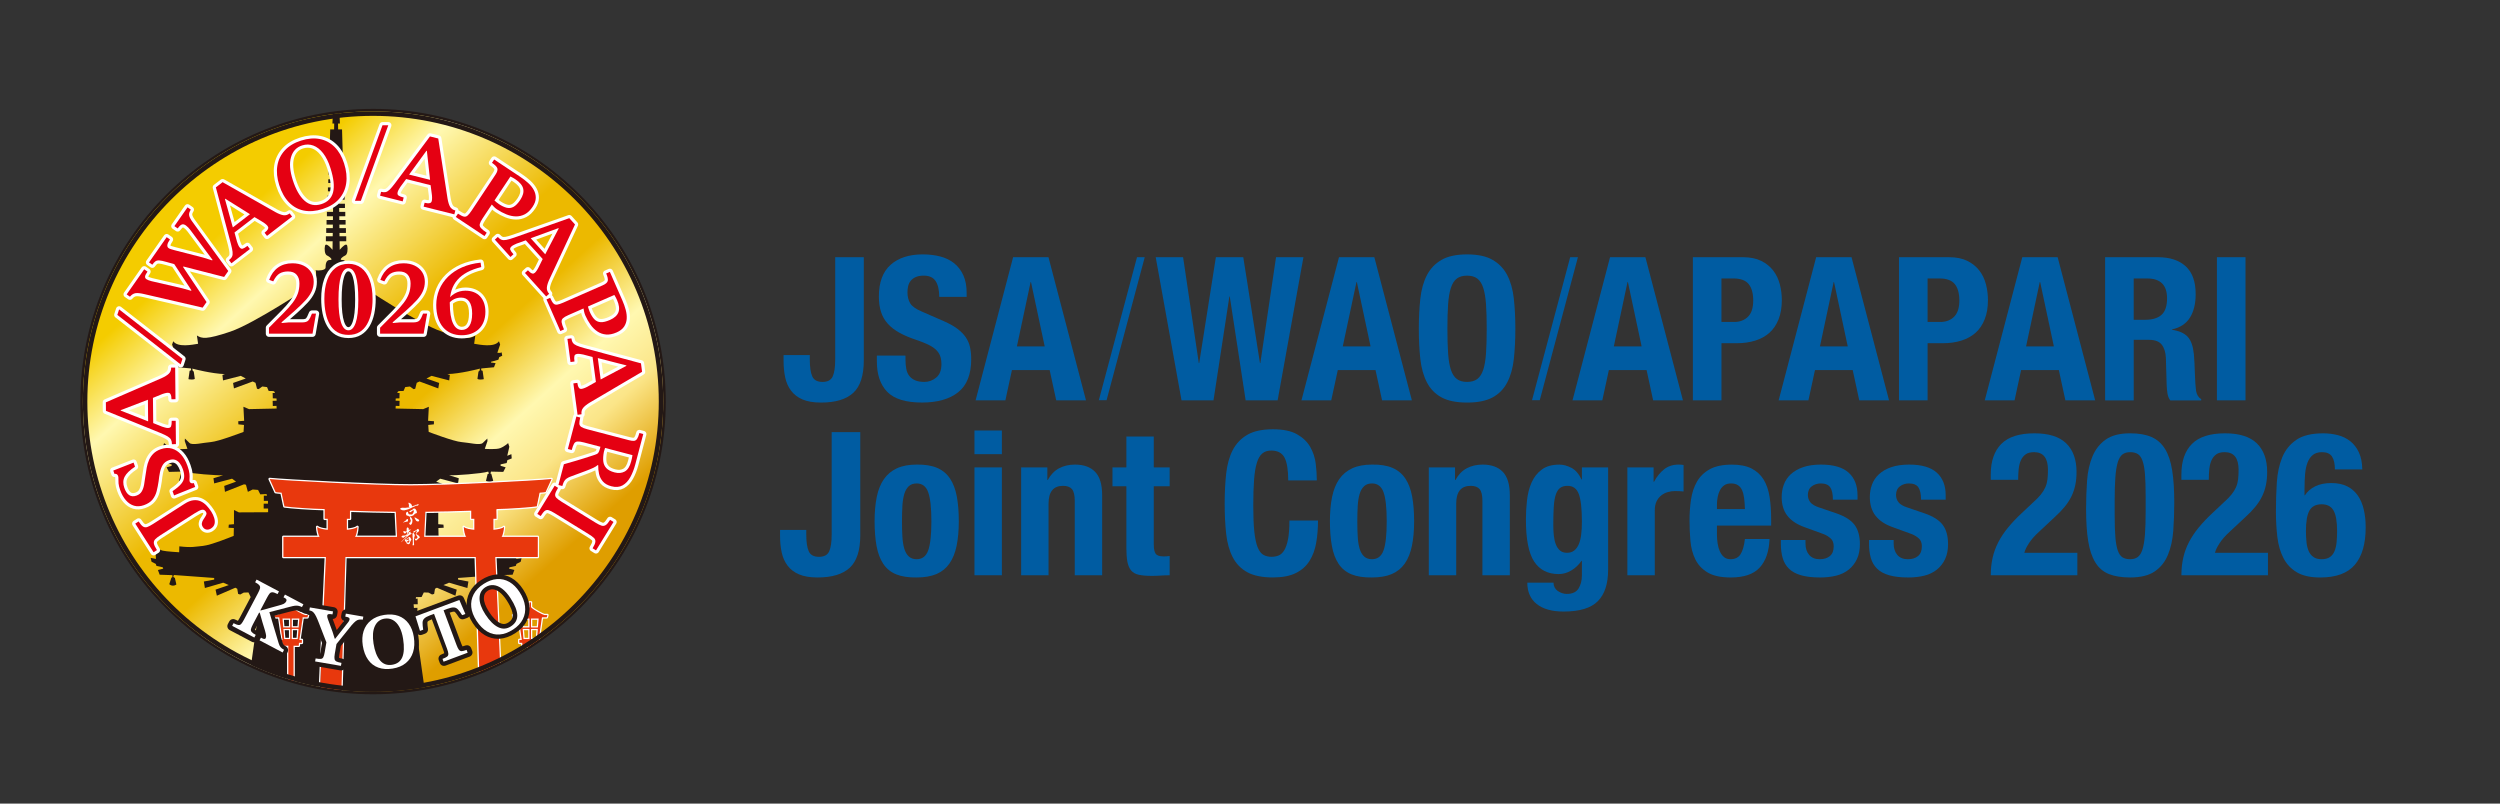 <?xml version="1.0" encoding="UTF-8"?>
<svg id="_レイヤー_1" xmlns="http://www.w3.org/2000/svg" xmlns:xlink="http://www.w3.org/1999/xlink" version="1.1" viewBox="0 0 280 90">
  <rect x="0" y="0" width="280" height="90" fill="#333333" stroke="none"/>
  <!-- Generator: Adobe Illustrator 29.8.1, SVG Export Plug-In . SVG Version: 2.1.1 Build 2)  -->
  <defs>
    <style>
      .st0 {
        fill: none;
      }

      .st1 {
        stroke: #fff;
        stroke-linecap: round;
        stroke-linejoin: round;
        stroke-width: .709px;
      }

      .st1, .st2 {
        fill: #e50012;
      }

      .st3 {
        fill: #005ca2;
      }

      .st4 {
        fill: #231815;
      }

      .st5 {
        fill: #fff;
      }

      .st6 {
        fill: url(#_名称未設定グラデーション_105);
      }

      .st7 {
        fill: #e8380d;
      }

      .st8 {
        clip-path: url(#clippath);
      }
    </style>
    <linearGradient id="_名称未設定グラデーション_105" data-name="名称未設定グラデーション 105" x1="19.952" y1="20.73" x2="63.615" y2="69.222" gradientUnits="userSpaceOnUse">
      <stop offset=".109" stop-color="#f4cc00"/>
      <stop offset=".232" stop-color="#fff8b0"/>
      <stop offset=".432" stop-color="#ecb900"/>
      <stop offset=".55" stop-color="#ecb900"/>
      <stop offset=".687" stop-color="#fff8b0"/>
      <stop offset=".78" stop-color="#fbe588"/>
      <stop offset=".911" stop-color="#df9e00"/>
    </linearGradient>
    <clipPath id="clippath">
      <circle class="st0" cx="41.783" cy="44.976" r="32.5"/>
    </clipPath>
  </defs>
  <rect class="st0" width="280" height="90"/>
  <g>
    <g>
      <path class="st3" d="M96.746,40.349c0,1.706-.393,2.923-1.179,3.649-.786.726-1.987,1.089-3.603,1.089-.845,0-1.538-.116-2.079-.348s-.971-.561-1.29-.988-.538-.924-.656-1.493c-.119-.569-.178-1.168-.178-1.796v-.696h2.936v.494c0,.853.093,1.486.278,1.897.185.412.567.618,1.145.618s.96-.206,1.145-.618.278-1.044.278-1.897v-11.452h3.203v11.542h0Z"/>
      <path class="st3" d="M101.416,40.304c0,.374.029.715.089,1.022.059.307.17.565.334.775.163.21.382.374.656.494.274.12.619.18,1.034.18.489,0,.93-.161,1.323-.483.393-.322.589-.82.589-1.493,0-.359-.048-.67-.145-.932s-.256-.498-.478-.707-.515-.4-.878-.573c-.364-.172-.812-.348-1.346-.528-.712-.239-1.327-.501-1.846-.786-.519-.284-.953-.617-1.301-.999-.349-.382-.604-.823-.767-1.325-.163-.501-.245-1.081-.245-1.74,0-1.587.437-2.769,1.312-3.548.875-.778,2.076-1.168,3.603-1.168.712,0,1.368.079,1.968.236s1.119.412,1.557.764c.437.352.778.801,1.023,1.347.245.547.367,1.201.367,1.965v.449h-3.069c0-.764-.133-1.351-.4-1.763s-.712-.618-1.334-.618c-.356,0-.653.053-.89.157-.237.105-.426.244-.567.415-.141.172-.237.371-.289.595-.052.225-.078.457-.078.696,0,.494.104.909.311,1.246.207.337.652.648,1.334.932l2.469,1.078c.608.27,1.104.55,1.49.842.385.292.693.606.923.943.23.337.389.707.478,1.112.089.404.133.853.133,1.347,0,1.692-.486,2.923-1.457,3.694s-2.324,1.156-4.059,1.156c-1.809,0-3.103-.396-3.881-1.19-.778-.793-1.168-1.931-1.168-3.413v-.651h3.203v.472h.002Z"/>
      <path class="st3" d="M117.429,28.807l4.203,16.032h-3.336l-.734-3.391h-4.226l-.734,3.391h-3.336l4.203-16.032s3.96,0,3.96,0ZM117.007,38.8l-1.535-7.208h-.044l-1.535,7.208h3.114Z"/>
      <path class="st3" d="M132.508,28.807l1.757,11.856h.045l1.868-11.856h3.069l1.868,11.856h.044l1.757-11.856h3.069l-2.891,16.032h-3.581l-1.779-11.631h-.044l-1.779,11.631h-3.581l-2.891-16.032h3.069Z"/>
      <path class="st3" d="M153.926,28.807l4.203,16.032h-3.336l-.734-3.391h-4.226l-.734,3.391h-3.336l4.203-16.032h3.96,0ZM153.504,38.8l-1.535-7.208h-.044l-1.535,7.208h3.114Z"/>
      <path class="st3" d="M159.075,33.467c.111-1.025.356-1.905.734-2.638.378-.733.923-1.306,1.635-1.718.712-.412,1.668-.618,2.869-.618s2.157.206,2.869.618,1.257.984,1.635,1.718c.378.734.623,1.613.734,2.638s.167,2.144.167,3.357c0,1.228-.056,2.35-.167,3.368-.111,1.018-.356,1.894-.734,2.627-.378.734-.923,1.295-1.635,1.684s-1.668.584-2.869.584-2.157-.195-2.869-.584-1.257-.95-1.635-1.684c-.378-.733-.623-1.609-.734-2.627-.111-1.018-.167-2.141-.167-3.368,0-1.213.056-2.331.167-3.357ZM162.188,39.574c.052.756.156,1.37.311,1.841s.378.816.667,1.033.671.326,1.145.326.856-.108,1.145-.326c.289-.217.511-.561.667-1.033s.259-1.085.311-1.841.078-1.673.078-2.751-.026-1.991-.078-2.74c-.052-.748-.156-1.362-.311-1.841-.156-.479-.378-.827-.667-1.044-.289-.217-.671-.326-1.145-.326s-.856.109-1.145.326c-.289.217-.512.565-.667,1.044-.156.479-.26,1.093-.311,1.841-.052.749-.078,1.662-.078,2.74s.026,1.995.078,2.751Z"/>
      <path class="st3" d="M184.285,28.807l4.203,16.032h-3.336l-.734-3.391h-4.226l-.734,3.391h-3.336l4.203-16.032h3.96,0ZM183.862,38.8l-1.535-7.208h-.044l-1.535,7.208h3.114Z"/>
      <path class="st3" d="M195.205,28.807c.815,0,1.501.139,2.057.415.556.277,1.004.64,1.346,1.089.341.449.585.962.734,1.538.148.576.222,1.164.222,1.763,0,.824-.122,1.542-.367,2.156-.245.614-.586,1.115-1.023,1.504-.437.39-.967.681-1.59.876s-1.312.292-2.068.292h-1.712v6.399h-3.203v-16.032h5.605,0ZM194.226,36.06c.637,0,1.153-.194,1.546-.584.393-.389.589-.995.589-1.819,0-.808-.171-1.422-.512-1.841-.341-.419-.912-.629-1.713-.629h-1.334v4.873h1.424,0Z"/>
      <path class="st3" d="M207.37,28.807l4.203,16.032h-3.336l-.734-3.391h-4.226l-.734,3.391h-3.336l4.203-16.032h3.96,0ZM206.948,38.8l-1.535-7.208h-.044l-1.535,7.208h3.114Z"/>
      <path class="st3" d="M218.291,28.807c.815,0,1.501.139,2.057.415.556.277,1.004.64,1.346,1.089.341.449.585.962.734,1.538.148.576.222,1.164.222,1.763,0,.824-.122,1.542-.367,2.156-.245.614-.586,1.115-1.023,1.504-.437.39-.967.681-1.59.876s-1.312.292-2.068.292h-1.712v6.399h-3.203v-16.032h5.605,0ZM217.312,36.06c.637,0,1.153-.194,1.546-.584.393-.389.589-.995.589-1.819,0-.808-.171-1.422-.512-1.841-.341-.419-.912-.629-1.713-.629h-1.334v4.873h1.424,0Z"/>
      <path class="st3" d="M230.456,28.807l4.203,16.032h-3.336l-.734-3.391h-4.226l-.734,3.391h-3.336l4.203-16.032h3.96,0ZM230.034,38.8l-1.535-7.208h-.044l-1.535,7.208h3.114Z"/>
      <path class="st3" d="M241.688,28.807c1.335,0,2.373.341,3.114,1.022s1.112,1.718,1.112,3.11c0,1.078-.215,1.957-.645,2.638-.43.681-1.097,1.119-2.001,1.314v.045c.8.12,1.386.382,1.757.786s.6,1.055.69,1.953c.03.3.052.625.066.977.015.352.03.745.045,1.179.029.853.074,1.504.133,1.954.089.449.281.756.578.921v.135h-3.47c-.163-.225-.267-.483-.311-.775s-.075-.595-.089-.909l-.089-3.076c-.03-.629-.185-1.123-.467-1.482-.282-.359-.756-.539-1.423-.539h-1.713v6.781h-3.203v-16.032h5.916v-.002h0ZM240.309,35.813c.771,0,1.364-.183,1.779-.55.415-.367.623-.984.623-1.852,0-1.482-.742-2.223-2.224-2.223h-1.512v4.626h1.334,0Z"/>
      <path class="st3" d="M248.294,28.807h3.203v16.032h-3.203s0-16.032,0-16.032Z"/>
      <path class="st3" d="M96.352,59.938c0,1.706-.393,2.923-1.179,3.649s-1.987,1.089-3.603,1.089c-.845,0-1.539-.116-2.08-.348s-.971-.561-1.29-.988-.538-.924-.656-1.493c-.119-.569-.178-1.168-.178-1.796v-.696h2.936v.494c0,.853.092,1.486.278,1.897.185.412.567.618,1.145.618s.96-.206,1.145-.618.278-1.044.278-1.897v-11.452h3.203v11.542h.001Z"/>
      <path class="st3" d="M98.198,55.649c.163-.793.43-1.456.801-1.987.37-.531.856-.935,1.457-1.213.601-.277,1.338-.415,2.213-.415.919-.015,1.683.109,2.291.37.608.262,1.09.663,1.446,1.201.356.539.608,1.205.756,1.999.148.794.223,1.722.223,2.784,0,1.033-.082,1.946-.245,2.74-.163.794-.43,1.456-.801,1.987s-.856.924-1.457,1.179c-.601.254-1.338.382-2.213.382-.92.015-1.683-.101-2.291-.348s-1.09-.636-1.446-1.168c-.356-.531-.608-1.197-.756-1.998-.148-.801-.222-1.725-.222-2.773,0-1.033.081-1.946.244-2.739h0ZM101.067,60.095c.029.524.1.973.211,1.347s.278.666.501.876.519.314.89.314c.623,0,1.053-.329,1.29-.988.237-.658.356-1.744.356-3.256s-.119-2.597-.356-3.256-.667-.988-1.29-.988c-.371,0-.667.105-.89.314-.222.21-.389.502-.501.876-.111.374-.182.823-.211,1.347-.03.524-.045,1.093-.045,1.706s.015,1.183.045,1.707h0Z"/>
      <path class="st3" d="M112.21,48.217v2.65h-3.069v-2.65h3.069ZM112.21,52.348v12.08h-3.069v-12.08h3.069Z"/>
      <path class="st3" d="M117.303,52.348v1.415h.044c.326-.598.749-1.036,1.268-1.314.519-.277,1.112-.415,1.779-.415.979,0,1.731.269,2.257.808.526.539.79,1.415.79,2.627v8.959h-3.069v-8.331c0-.629-.104-1.067-.311-1.314-.208-.247-.541-.37-1.001-.37-1.082,0-1.623.666-1.623,1.998v8.016h-3.069v-12.08h2.936,0Z"/>
      <path class="st3" d="M129.223,48.89v3.458h1.779v2.111h-1.779v6.534c0,.479.07.82.211,1.022.141.202.434.303.878.303.118,0,.237-.004.356-.011s.23-.019.334-.034v2.156c-.341,0-.671.011-.989.034-.319.023-.656.034-1.012.034-.593,0-1.079-.041-1.457-.124-.378-.082-.667-.247-.868-.494-.2-.247-.337-.573-.411-.977-.074-.404-.111-.913-.111-1.527v-6.916h-1.557v-2.111h1.557v-3.458h3.069,0Z"/>
      <path class="st3" d="M143.869,51.259c-.275-.531-.775-.797-1.501-.797-.4,0-.73.109-.99.326-.26.217-.464.569-.612,1.055-.149.487-.252,1.123-.311,1.909s-.089,1.748-.089,2.885c0,1.213.041,2.193.122,2.942s.207,1.329.378,1.74c.17.412.385.689.645.831.259.143.559.213.901.213.282,0,.545-.048.79-.146.244-.097.456-.292.634-.584s.319-.703.423-1.235c.104-.531.156-1.231.156-2.1h3.203c0,.868-.067,1.692-.2,2.47-.133.779-.382,1.459-.745,2.043-.364.584-.875,1.041-1.535,1.37s-1.516.494-2.569.494c-1.201,0-2.157-.195-2.869-.584s-1.256-.95-1.635-1.684c-.378-.733-.623-1.609-.734-2.627-.111-1.018-.167-2.141-.167-3.368,0-1.213.056-2.331.167-3.357.111-1.025.356-1.905.734-2.638.378-.733.923-1.306,1.635-1.718.712-.412,1.668-.618,2.869-.618,1.142,0,2.042.187,2.702.561.659.374,1.153.85,1.479,1.426s.53,1.198.612,1.864c.081.666.122,1.291.122,1.875h-3.203c0-1.168-.137-2.017-.411-2.549h0Z"/>
      <path class="st3" d="M149.195,55.649c.163-.793.43-1.456.801-1.987.37-.531.856-.935,1.457-1.213.601-.277,1.338-.415,2.213-.415.919-.015,1.683.109,2.291.37.608.262,1.09.663,1.446,1.201.356.539.608,1.205.756,1.999s.223,1.722.223,2.784c0,1.033-.082,1.946-.245,2.74-.163.794-.43,1.456-.801,1.987s-.856.924-1.457,1.179c-.601.254-1.338.382-2.213.382-.92.015-1.683-.101-2.291-.348s-1.09-.636-1.446-1.168c-.356-.531-.608-1.197-.756-1.998-.148-.801-.222-1.725-.222-2.773,0-1.033.081-1.946.244-2.739h0ZM152.064,60.095c.029.524.1.973.211,1.347s.278.666.501.876.519.314.89.314c.623,0,1.053-.329,1.29-.988.237-.658.356-1.744.356-3.256s-.119-2.597-.356-3.256-.667-.988-1.29-.988c-.371,0-.667.105-.89.314-.222.21-.389.502-.501.876-.111.374-.182.823-.211,1.347-.03.524-.045,1.093-.045,1.706s.015,1.183.045,1.707h0Z"/>
      <path class="st3" d="M162.961,52.348v1.415h.044c.326-.598.749-1.036,1.268-1.314.519-.277,1.112-.415,1.779-.415.979,0,1.731.269,2.257.808.526.539.79,1.415.79,2.627v8.959h-3.069v-8.331c0-.629-.104-1.067-.311-1.314-.208-.247-.541-.37-1.001-.37-1.082,0-1.623.666-1.623,1.998v8.016h-3.069v-12.08h2.936-.001Z"/>
      <path class="st3" d="M180.109,63.822c0,1.557-.382,2.724-1.145,3.503-.764.778-2.043,1.168-3.836,1.168-1.305,0-2.31-.281-3.014-.842-.704-.561-1.056-1.358-1.056-2.391h2.936c0,.389.156.696.467.921.148.105.308.187.478.247.17.06.352.09.545.09.623,0,1.06-.202,1.312-.606s.378-.906.378-1.504v-1.594h-.045c-.311.449-.693.808-1.145,1.078-.453.27-.923.404-1.412.404-1.216,0-2.132-.468-2.747-1.403-.615-.935-.923-2.504-.923-4.704,0-.703.041-1.422.122-2.156.081-.733.252-1.396.511-1.987s.638-1.074,1.134-1.448,1.16-.561,1.991-.561c.43,0,.875.12,1.334.359.459.24.838.674,1.134,1.302h.045v-1.347h2.936v11.474-.003h0ZM174.026,59.96c.037.374.111.707.223.999.111.292.267.524.467.696s.463.258.789.258.597-.086.812-.258.385-.408.511-.707.215-.662.267-1.089c.052-.427.078-.894.078-1.403,0-1.467-.115-2.507-.345-3.121s-.649-.921-1.257-.921c-.341,0-.615.075-.823.224-.208.15-.371.393-.489.73-.119.337-.197.786-.234,1.347s-.056,1.246-.056,2.055c0,.419.019.816.056,1.19h0Z"/>
      <path class="st3" d="M185.202,52.348v1.617h.044c.311-.584.69-1.051,1.134-1.403.445-.351.986-.528,1.624-.528.089,0,.181.004.278.011.096.008.189.019.278.034v2.964c-.163-.015-.322-.026-.478-.034-.156-.007-.315-.011-.478-.011-.267,0-.534.037-.801.112s-.511.199-.734.371c-.223.172-.4.397-.534.674-.133.277-.2.618-.2,1.022v7.253h-3.069v-12.08h2.936v-.002h0Z"/>
      <path class="st3" d="M192.296,59.826c0,.359.026.707.078,1.044.052.337.137.636.256.898.118.262.274.472.467.629.192.157.43.236.712.236.519,0,.897-.187,1.134-.561s.4-.943.489-1.706h2.758c-.059,1.407-.43,2.478-1.112,3.211-.682.734-1.757,1.1-3.225,1.1-1.112,0-1.98-.187-2.602-.561-.622-.374-1.082-.868-1.379-1.482s-.478-1.302-.545-2.066-.1-1.527-.1-2.29c0-.808.056-1.587.167-2.335.111-.748.334-1.415.667-1.998.334-.584.812-1.048,1.435-1.392.623-.344,1.453-.516,2.491-.516.889,0,1.62.146,2.191.438s1.019.704,1.346,1.235c.326.531.548,1.175.667,1.931s.178,1.598.178,2.526v.696h-6.072v.966-.003h0ZM195.343,55.795c-.044-.352-.122-.651-.234-.898-.111-.247-.267-.434-.467-.561-.2-.127-.456-.191-.767-.191s-.567.071-.767.213c-.2.142-.36.329-.478.561-.119.232-.204.491-.256.775s-.078.569-.078.853v.472h3.136c-.015-.464-.044-.872-.089-1.224h0Z"/>
      <path class="st3" d="M202.216,60.881c0,.524.137.947.411,1.269.274.322.671.483,1.19.483.474,0,.852-.12,1.134-.359.282-.239.423-.599.423-1.078,0-.389-.111-.685-.334-.887s-.482-.363-.778-.483l-2.157-.786c-.845-.299-1.483-.722-1.913-1.269-.43-.546-.645-1.246-.645-2.1,0-.494.081-.962.244-1.403.163-.441.423-.827.778-1.156.356-.329.812-.591,1.368-.786.556-.194,1.227-.292,2.013-.292,1.394,0,2.424.3,3.091.898.667.599,1.001,1.445,1.001,2.537v.494h-2.758c0-.629-.1-1.089-.3-1.381s-.553-.438-1.057-.438c-.386,0-.723.109-1.012.326-.289.217-.434.543-.434.977,0,.3.093.569.278.808.185.24.537.442,1.056.606l1.846.629c.964.329,1.646.76,2.046,1.291.4.532.601,1.254.601,2.167,0,.644-.111,1.201-.334,1.673s-.53.865-.923,1.179c-.393.314-.86.539-1.401.674s-1.138.202-1.79.202c-.86,0-1.576-.082-2.146-.247-.571-.165-1.023-.412-1.357-.741s-.567-.73-.701-1.201c-.133-.472-.2-.999-.2-1.583v-.427h2.758v.404h.002,0Z"/>
      <path class="st3" d="M212.09,60.881c0,.524.137.947.411,1.269.274.322.671.483,1.19.483.474,0,.852-.12,1.134-.359.282-.239.423-.599.423-1.078,0-.389-.111-.685-.334-.887s-.482-.363-.778-.483l-2.157-.786c-.845-.299-1.483-.722-1.913-1.269-.43-.546-.645-1.246-.645-2.1,0-.494.081-.962.244-1.403.163-.441.423-.827.778-1.156.356-.329.812-.591,1.368-.786.556-.194,1.227-.292,2.013-.292,1.394,0,2.424.3,3.091.898.667.599,1.001,1.445,1.001,2.537v.494h-2.758c0-.629-.1-1.089-.3-1.381s-.553-.438-1.057-.438c-.386,0-.723.109-1.012.326-.289.217-.434.543-.434.977,0,.3.093.569.278.808.185.24.537.442,1.056.606l1.846.629c.964.329,1.646.76,2.046,1.291.4.532.601,1.254.601,2.167,0,.644-.111,1.201-.334,1.673s-.53.865-.923,1.179c-.393.314-.86.539-1.401.674s-1.138.202-1.79.202c-.86,0-1.576-.082-2.146-.247-.571-.165-1.023-.412-1.357-.741s-.567-.73-.701-1.201c-.133-.472-.2-.999-.2-1.583v-.427h2.758v.404h.002,0Z"/>
      <path class="st3" d="M222.966,64.429c0-.703.07-1.362.211-1.976.141-.614.356-1.197.645-1.751s.652-1.096,1.09-1.628c.437-.531.945-1.067,1.523-1.605l1.29-1.213c.356-.314.641-.606.856-.876s.382-.539.5-.808c.119-.27.196-.561.234-.876.037-.314.056-.674.056-1.078,0-1.317-.519-1.976-1.557-1.976-.4,0-.716.082-.945.247-.23.165-.408.39-.534.674-.126.284-.208.614-.245.988s-.056.771-.056,1.19h-3.069v-.606c0-1.482.393-2.62,1.179-3.413.786-.793,2.024-1.19,3.714-1.19,1.601,0,2.787.374,3.558,1.123s1.156,1.819,1.156,3.211c0,.509-.044.984-.133,1.426-.089.442-.23.865-.423,1.269-.193.404-.445.797-.756,1.179-.311.382-.689.775-1.134,1.179l-1.779,1.662c-.475.434-.845.857-1.112,1.269-.267.412-.437.767-.511,1.067h5.938v2.515h-9.697v-.003h.001Z"/>
      <path class="st3" d="M233.752,53.83c.074-1.018.274-1.92.601-2.706.326-.786.819-1.415,1.479-1.886.659-.472,1.575-.707,2.747-.707.964,0,1.761.139,2.391.415.63.277,1.134.722,1.512,1.336.378.614.645,1.411.801,2.391.156.981.234,2.175.234,3.581,0,1.108-.037,2.171-.111,3.189-.074,1.018-.275,1.92-.6,2.706-.326.786-.819,1.403-1.479,1.853-.66.449-1.576.674-2.747.674-.949,0-1.742-.127-2.38-.382-.638-.254-1.145-.688-1.523-1.302-.378-.614-.645-1.411-.801-2.391-.156-.98-.234-2.174-.234-3.581,0-1.108.037-2.17.111-3.189h0ZM236.922,60.174c.052.636.144,1.138.278,1.504.133.367.311.617.534.752s.504.202.845.202c.356,0,.645-.086.867-.258s.397-.464.523-.876c.126-.412.215-.962.267-1.65s.078-1.542.078-2.56v-1.729c0-1.003-.026-1.822-.078-2.459-.052-.636-.144-1.137-.278-1.504-.133-.367-.311-.617-.534-.752s-.504-.202-.845-.202c-.356,0-.645.086-.867.258s-.397.464-.523.876c-.126.412-.215.962-.267,1.65-.052.689-.078,1.542-.078,2.56v1.729c0,1.003.026,1.823.078,2.459Z"/>
      <path class="st3" d="M244.317,64.429c0-.703.07-1.362.211-1.976.141-.614.356-1.197.645-1.751s.652-1.096,1.09-1.628c.437-.531.945-1.067,1.523-1.605l1.29-1.213c.356-.314.641-.606.856-.876s.382-.539.5-.808c.119-.27.196-.561.234-.876.037-.314.056-.674.056-1.078,0-1.317-.519-1.976-1.557-1.976-.4,0-.716.082-.945.247-.23.165-.408.39-.534.674-.126.284-.208.614-.245.988s-.056.771-.056,1.19h-3.069v-.606c0-1.482.393-2.62,1.179-3.413.786-.793,2.024-1.19,3.714-1.19,1.601,0,2.787.374,3.558,1.123s1.156,1.819,1.156,3.211c0,.509-.044.984-.133,1.426-.089.442-.23.865-.423,1.269-.193.404-.445.797-.756,1.179-.311.382-.689.775-1.134,1.179l-1.779,1.662c-.475.434-.845.857-1.112,1.269-.267.412-.437.767-.511,1.067h5.938v2.515h-9.697v-.003h.001Z"/>
      <path class="st3" d="M261.186,51.136c-.215-.329-.589-.494-1.123-.494-.415,0-.753.101-1.012.303-.26.202-.46.483-.6.842-.141.359-.234.786-.278,1.28s-.067,1.033-.067,1.617v.786h.045c.267-.419.648-.752,1.145-.999.497-.247,1.101-.37,1.813-.37.697,0,1.29.123,1.779.37s.886.592,1.19,1.033c.304.442.526.966.667,1.572s.211,1.269.211,1.987c0,1.841-.404,3.237-1.212,4.188-.808.951-2.102,1.426-3.881,1.426-1.097,0-1.972-.195-2.625-.584-.652-.389-1.153-.924-1.501-1.605-.349-.681-.575-1.471-.678-2.369-.104-.898-.156-1.834-.156-2.807,0-1.123.033-2.212.1-3.267s.267-1.991.601-2.807c.334-.816.856-1.471,1.568-1.965s1.72-.741,3.025-.741c.563,0,1.108.067,1.635.202.526.135.99.359,1.39.674s.723.73.967,1.246c.245.516.374,1.156.389,1.92h-3.069c0-.629-.108-1.108-.322-1.437h-.001ZM258.328,60.746c.045.389.13.722.256.999s.304.494.534.651.53.236.901.236c.385,0,.693-.079.923-.236s.404-.378.523-.663c.119-.284.196-.617.234-.999.037-.382.056-.797.056-1.246,0-1.078-.133-1.849-.4-2.313s-.712-.696-1.334-.696c-.638,0-1.09.232-1.357.696s-.4,1.235-.4,2.313c0,.449.022.868.067,1.257h-.003Z"/>
    </g>
    <polygon class="st3" points="123.936 44.826 123.069 44.826 127.344 28.808 128.21 28.808 123.936 44.826"/>
    <polygon class="st3" points="172.452 44.826 171.585 44.826 175.86 28.808 176.726 28.808 172.452 44.826"/>
  </g>
  <g>
    <g>
      <path class="st6" d="M41.783,77.617c-17.999,0-32.642-14.643-32.642-32.641S23.785,12.334,41.783,12.334s32.642,14.643,32.642,32.642-14.643,32.641-32.642,32.641Z"/>
      <path class="st4" d="M41.783,12.476c17.949,0,32.5,14.551,32.5,32.5s-14.551,32.5-32.5,32.5S9.283,62.925,9.283,44.976,23.834,12.476,41.783,12.476M41.783,12.193c-18.077,0-32.783,14.707-32.783,32.783s14.707,32.783,32.783,32.783,32.783-14.707,32.783-32.783S59.86,12.193,41.783,12.193h0Z"/>
    </g>
    <g class="st8">
      <path class="st4" d="M57.821,62.598l.099-1.39s-.463.364-.844.463-1.853.182-1.853.182l-.017-.662c-1.44.165-1.737.033-2.647-.05-.91-.083-3.442-1.125-3.442-1.125l-.017-.877.596-.033-.033-.347-.579-.05v-1.588l-.546.265-3.276-.017v-.414h.496v-.546h-.48v-.314h.463v-.579h-.364l.066-.182.695.033.248-.496.596-.05.546.265.215-.794.215-.05,2.135.844.083-.662-1.324-.48.447-.331,2.002.529.083-.579-1.076-.331c.612.033,3.657-.182,4.368-.414l.082.213s0,.002-.001.003l-.146.065s-.001,0-.001.002l-.181.758s0,.003.002.003c.296.115.445.23.807-.016,0,0,.001-.002.001-.003l-.215-.776-.099-.033.066-.213s.001-.002.003-.002l1.37.033s.002,0,.002-.001l.263-.509s0-.003-.002-.004l-.558-.164s-.002-.001-.002-.002v-.161s0-.002.002-.003l.675-.148s.002,0,.002-.002l.082-.328s0-.001.002-.002l.477-.181s.002-.001.002-.003l-.033-.474s-.002-.003-.004-.002l-.456.179s-.004,0-.003-.003l.23-1.004s0,0,0-.001l-.131-.409s-.003-.003-.004-.001c-.036.033-.433.387-.874.56-.45.177-1.666.088-1.734.083-.002,0-.002-.002-.002-.003l.297-.873s0,0,0,0l-.016-.275s-.002-.004-.004-.002c-.028.028-.22.218-.509.493-.314.298-1.506-.033-2.383-.099-.869-.066-3.624-1.123-3.673-1.141,0,0,0,0,0-.002l-.049-.774s0-.003.002-.003l.624-.066s.002-.001.002-.002l.016-.343s0-.003-.002-.003l-.657-.049s-.002-.001-.002-.003l.082-1.565s-.002-.003-.004-.003l-.624.263s0,0-.001,0l-3.091-.066s-.003-.001-.003-.003l.016-.293s.001-.002.003-.002l.409.016s.003-.001.003-.002l.016-.574s-.001-.003-.002-.003l-.442-.016s-.003-.001-.002-.003l.016-.243s.001-.002.002-.002l.409-.016s.002-.001.002-.002l.016-.591s-.001-.003-.003-.003h-.24s-.005-.002-.005-.005c0-.117.093-.212.21-.215l.483-.012s.002,0,.002-.002l.181-.427s.001-.001.002-.002l.527-.066s.001,0,.002,0l.412.297s.001,0,.002,0l.179-.049s.002,0,.002-.002l.165-.659s0-.001.001-.002l.312-.148s.001,0,.002,0l2.097.776s.003,0,.003-.002l.098-.607s0-.002-.002-.003l-1.415-.494s-.002-.004,0-.005l.557-.295s.001,0,.002,0l1.982.512s.003,0,.003-.002l.066-.607s0-.002-.002-.003l-.279-.099c1.454-.032,3.554-.585,3.653-.611.002,0,.003.001.003.003l-.049.243s0,.001-.001.002l-.114.082s0,.001-.001.002l-.116.809s0,0,0,.001c.004.006.062.082.347.082.275,0,.353-.042.363-.049,0,0,.001-.001.001-.002l-.132-.924s0-.002-.002-.002l-.162-.065s-.002-.001-.002-.003l.016-.195s.001-.002.002-.002l1.419-.132s.002,0,.002-.002l.18-.459s0-.003-.002-.003l-.51-.066v-.083l.826-.231s.001,0,.002-.002l.098-.295s0-.001.001-.002l.328-.148s.002-.002.001-.003l-.065-.375s-.002-.003-.004-.001c-.113.091-.439.052-.474.048-.002,0-.002-.002-.002-.003l.313-.923s0-.001,0-.002l-.13-.359s-.003-.002-.004,0c-.515.722-2.162.377-2.775.278-.001,0-.002-.001-.002-.003l.131-.919s-.002-.004-.004-.002c-.544.345-1.045.474-3.735-.433-2.685-.906-8.928-5.075-8.984-5.113,0,0,0,0,0-.002l-.016-.279s0-.001,0-.001l-.214-.28s0,0-.001,0l-.411-.165s-.002-.001-.002-.002l.033-.907s0-.001,0-.002c.066-.066.082-.148-.067-.115-.149.033-1.009.033-1.009-.314s-.05-.844-.463-.844c-.189,0-.232-.033-.182-.132.045-.09.248-.265.496-.381s.298-.728.215-1.076c-.083-.347-.513.05-.844.447l-.013-.955h.745v-.563h-.753l-.005-.37h.721v-.541h-.728l-.005-.391h.697v-.52h-.703l-.005-.412h.672v-.499h-.679l-.006-.433h.648v-.478h-.654l-.006-.454h.623v-.457h-.629l-.006-.475h.599v-.436h-.604l-.007-.497h.574v-.414h-.58l-.007-.518h.55v-.393h-.555l-.007-.539h.525v-.372h-.53l-.01-.749h.484l-.085-3.02h-.439l-.009-.656h.211l-.104-2.356h-.139l-.034-2.565h-.298l-.034,2.565h-.127l-.104,2.356h.2l-.009.656h-.439l-.085,3.02h.484l-.01.749h-.53v.372h.525l-.007.539h-.556v.393h.551l-.007.518h-.582v.414h.577l-.007.497h-.608v.436h.602l-.006.475h-.634v.457h.628l-.006.454h-.66v.478h.654l-.006.433h-.687v.499h.68l-.005.412h-.713v.52h.706l-.005.391h-.739v.541h.732l-.005.37h-.765v.563h.757l-.013.955c-.331-.397-.761-.794-.844-.447-.083.347-.033.96.215,1.076s.451.291.496.381c.05.099.007.132-.182.132-.414,0-.463.496-.463.844s-.86.347-1.009.314c-.148-.033-.132.049-.067.115,0,0,0,.001,0,.002l.033.907s0,.002-.002.002l-.411.165s0,0-.001,0l-.214.28s0,0,0,.001l-.016.279s0,.001,0,.002c-.057.038-6.3,4.207-8.984,5.113-2.689.907-3.191.778-3.735.433-.002-.001-.004,0-.004.002l.131.919s0,.003-.002.003c-.613.1-2.259.444-2.775-.278-.001-.002-.004-.001-.004,0l-.13.359s0,.001,0,.002l.313.923s0,.003-.002.003c-.035.004-.361.043-.474-.048-.001-.001-.003,0-.004.001l-.065.375s0,.002.001.003l.328.148s.001,0,.001.002l.098.295s0,.001.002.002l.826.231v.083l-.51.066s-.003.002-.002.003l.18.459s.001.002.002.002l1.419.132s.002.001.002.002l.016.195s0,.002-.002.003l-.162.065s-.001.001-.002.002l-.132.924s0,.002.001.002c.01.006.088.049.363.049.285,0,.343-.076.347-.082,0,0,0,0,0-.001l-.116-.809s0-.001-.001-.002l-.114-.082s0,0-.001-.002l-.049-.243s.001-.004.003-.003c.099.026,2.199.579,3.653.611l-.279.099s-.002.002-.002.003l.066.607s.002.003.003.002l1.982-.512s.001,0,.002,0l.557.295s.002.004,0,.005l-1.415.494s-.002.002-.002.003l.098.607s.002.003.003.002l2.097-.776s.001,0,.002,0l.312.148s.001,0,.001.002l.165.659s0,.002.002.002l.179.049s.002,0,.002,0l.412-.297s.001,0,.002,0l.527.066s.002,0,.002.002l.181.427s.001.002.002.002l.483.012c.117.003.21.098.21.215,0,.003-.002.005-.005.005h-.24s-.003.001-.003.003l.016.591s.001.002.002.002l.409.016s.002.001.002.002l.016.243s-.001.003-.002.003l-.442.016s-.003.001-.002.003l.016.574s.001.003.003.002l.409-.016s.003.001.003.002l.016.293s-.001.003-.003.003l-3.091.066s0,0-.001,0l-.624-.263s-.004,0-.004.003l.082,1.565s0,.003-.002.003l-.657.049s-.002.001-.002.003l.016.343s.001.002.002.002l.624.066s.002.001.002.003l-.049.774s0,.002,0,.002c-.049.019-2.804,1.076-3.673,1.141-.877.066-2.068.397-2.383.099-.29-.275-.481-.465-.509-.493-.002-.002-.004,0-.004.002l-.016.275s0,0,0,0l.297.873s0,.003-.002.003c-.068.005-1.284.094-1.734-.083-.441-.173-.838-.527-.874-.56-.001-.001-.003,0-.004.001l-.131.409s0,0,0,.001l.23,1.004s-.002.004-.003.003l-.456-.179s-.003,0-.004.002l-.033.474s0,.002.002.003l.477.181s.001,0,.002.002l.082.328s0,.002.002.002l.675.148s.002.001.002.003v.161s0,.002-.002.002l-.558.164s-.002.002-.002.004l.263.509s.001.001.002.001l1.37-.033s.002,0,.003.002l.066.213-.099.033-.215.776s0,.002.001.003c.362.246.511.132.807.016.001,0,.002-.002.002-.003l-.181-.758s0-.001-.001-.002l-.146-.065s-.002-.002-.001-.003l.082-.213c.712.232,3.756.447,4.368.414l-1.076.331.083.579,2.002-.529.447.331-1.324.48.083.662,2.135-.844.215.05.215.794.546-.265.596.05.248.496.695-.033.066.182h-.364v.579h.463v.314h-.48v.546h.496v.414l-3.276.017-.546-.265v1.588l-.579.05-.033.347.596.033-.017.877s-2.532,1.042-3.442,1.125c-.91.083-1.208.215-2.647.05l-.017.662s-1.473-.083-1.853-.182-.844-.463-.844-.463l.099,1.39-.596-.116.099.43.48.248.066.215.712.165.05.149-.596.149.199.529,1.423.05v.215l-.116.083-.232.712c.215.215.563.215.794.033l-.165-.728-.182-.116.066-.215,4.517.331v.182l-1.158.215.116.728,2.052-.596.629.265-1.489.513.149.678,2.068-.894.215.116.099.579.232.066.397-.215.529-.017.248.513.629.017.017.182-.199-.033-.017.645h.463l-.033.414-.397-.017.017.596.381.017-1.424,10.06h20.267l-1.424-10.06.381-.017.017-.596-.397.017-.033-.414h.463l-.017-.645-.199.033.017-.182.629-.017.248-.513.529.017.397.215.232-.066.099-.579.215-.116,2.068.894.149-.678-1.489-.513.629-.265,2.052.596.116-.728-1.158-.215v-.182l4.517-.331.066.215-.182.116-.165.728c.232.182.579.182.794-.033l-.232-.712-.116-.083v-.215l1.423-.05.199-.529-.596-.149.05-.149.712-.165.066-.215.48-.248.099-.43-.596.116Z"/>
      <g>
        <g>
          <g>
            <path class="st7" d="M59.093,82.265c-.039,0-.071-.032-.071-.071v-9.8h-.51l-.094-.392-.254.066c-.039,0-.071-.032-.071-.071v-.325c0-.039.032-.071.071-.071h.197l-.36-2.45-.464.061-.138-.308c-.006-.021-.001-.044.012-.062.013-.018.034-.028.056-.028h.325c.167-.021,1.216-.575,1.456-.857l-.017-.488c0-.039.032-.071.071-.071h.167c.039,0,.071.032.071.071v.534c.222.236,1.272.79,1.448.812h.316c.022,0,.043.01.056.027.014.018.018.04.012.062l-.07.255-.603.053-.292,2.39h.199c.039,0,.071.032.071.071v.325c0,.039-.032.071-.071.071h-.325l.047.259-.581.059v9.808c0,.039-.032.071-.071.071h-.585ZM58.7,71.573l.532-.058v-1.003h-.618l.086,1.061ZM60.143,71.508l.02-.995h-.623v.995h.603ZM58.594,70.269l.638-.059v-.859h-.712l.074.918ZM60.249,70.203l.009-.853h-.717v.853h.708Z"/>
            <path class="st5" d="M59.47,67.468v.534c.255.302,1.324.859,1.51.883h.325l-.07.255h-.534l-.372,2.532h.279v.325h-.325l-.023.325h-.581v9.871h-.585v-9.871h-.581l-.023-.325h-.325v-.325h.279l-.372-2.532h-.534l-.07-.255h.325c.186-.023,1.254-.581,1.51-.883v-.534h.167M59.47,70.274h.779l.08-.995h-.859v.995M58.524,70.274h.779v-.995h-.859l.08.995M59.47,71.579h.674l.092-1.137h-.765v1.137M58.629,71.579h.674v-1.137h-.765l.092,1.137M61.305,68.884h.004M59.47,67.326h-.167c-.078,0-.142.063-.142.142v.479c-.291.291-1.244.777-1.386.797h-.307c-.044-.001-.086.019-.113.055-.027.035-.036.081-.024.123l.07.256c.017.062.073.104.137.104h.412l.33,2.248h-.115c-.078,0-.142.063-.142.142v.325c0,.078.063.142.142.142h.193l.014.194c.005.074.067.132.141.132h.439v9.73c0,.078.063.142.142.142h.585c.078,0,.142-.063.142-.142v-9.73h.439c.074,0,.136-.057.141-.132l.014-.194h.193c.078,0,.142-.063.142-.142v-.325c0-.078-.063-.142-.142-.142h-.115l.33-2.248h.412c.064,0,.12-.043.137-.104l.064-.236c.008-.017.012-.036.012-.057,0-.078-.062-.142-.14-.142h-.329c-.125-.019-1.077-.505-1.368-.796v-.479c0-.078-.063-.142-.142-.142h0ZM59.611,69.421h.564l-.057.712h-.507v-.712h0ZM58.597,69.421h.564v.712h-.506l-.058-.712h0ZM59.611,70.583h.47l-.069.854h-.401v-.854h0ZM58.691,70.583h.47v.854h-.401l-.069-.854h0Z"/>
          </g>
          <g>
            <path class="st7" d="M32.292,82.265c-.039,0-.071-.032-.071-.071v-9.8h-.51l-.094-.392-.254.066c-.039,0-.071-.032-.071-.071v-.325c0-.039.032-.071.071-.071h.197l-.36-2.45-.464.061-.138-.308c-.006-.021-.001-.044.012-.062.013-.018.034-.028.056-.028h.325c.167-.021,1.217-.575,1.456-.857l-.017-.488c0-.039.032-.071.071-.071h.167c.039,0,.071.032.071.071v.534c.222.236,1.272.79,1.448.812h.316c.022,0,.043.01.056.027.014.018.018.04.012.062l-.07.255-.603.053-.292,2.39h.199c.039,0,.071.032.071.071v.325c0,.039-.032.071-.071.071h-.325l.047.259-.581.059v9.808c0,.039-.032.071-.071.071h-.585ZM31.899,71.573l.532-.058v-1.003h-.618l.086,1.061ZM33.342,71.508l.02-.995h-.622v.995h.603ZM31.793,70.269l.637-.059v-.859h-.712l.075.918ZM33.448,70.203l.009-.853h-.717v.853h.708Z"/>
            <path class="st5" d="M32.669,67.468v.534c.256.302,1.324.859,1.51.883h.325l-.07.255h-.534l-.372,2.532h.279v.325h-.325l-.023.325h-.581v9.871h-.585v-9.871h-.581l-.023-.325h-.325v-.325h.279l-.372-2.532h-.534l-.07-.255h.325c.186-.023,1.254-.581,1.51-.883v-.534h.167M32.669,70.274h.779l.08-.995h-.859v.995M31.723,70.274h.779v-.995h-.859l.08.995M32.669,71.579h.674l.092-1.137h-.765v1.137M31.828,71.579h.674v-1.137h-.765l.092,1.137M34.504,68.884h.004M32.669,67.326h-.167c-.078,0-.142.063-.142.142v.479c-.291.291-1.244.777-1.386.797h-.307c-.044-.001-.086.019-.113.055-.027.035-.036.081-.024.123l.07.256c.017.062.073.104.137.104h.412l.33,2.248h-.115c-.078,0-.142.063-.142.142v.325c0,.078.063.142.142.142h.193l.014.194c.005.074.067.132.141.132h.439v9.73c0,.078.063.142.142.142h.585c.078,0,.142-.063.142-.142v-9.73h.439c.074,0,.136-.057.141-.132l.014-.194h.193c.078,0,.142-.063.142-.142v-.325c0-.078-.063-.142-.142-.142h-.115l.33-2.248h.412c.064,0,.12-.043.137-.104l.064-.236c.008-.017.012-.036.012-.056,0-.078-.062-.142-.14-.142h-.329c-.125-.019-1.077-.505-1.368-.796v-.479c0-.078-.063-.142-.142-.142h0ZM32.811,69.421h.564l-.057.712h-.507v-.712h0ZM31.796,69.421h.564v.712h-.507l-.057-.712h0ZM32.811,70.583h.47l-.069.854h-.401v-.854h0ZM31.89,70.583h.47v.854h-.401l-.069-.854h0Z"/>
          </g>
          <g>
            <path class="st7" d="M52.743,82.893c-.02,0-.038-.009-.052-.022-.013-.015-.02-.034-.019-.054l.219-3.485.834-.061-.509-16.888-14.532.069-.438,16.812h.764l.29,3.552c0,.02-.006.039-.019.054-.014.014-.032.022-.052.022h-4.732c-.02,0-.039-.009-.052-.023-.013-.015-.02-.034-.019-.054l.292-3.508,1.017-.065.693-16.79h-4.688c-.039,0-.071-.032-.071-.071v-2.253c0-.039.032-.071.071-.071h3.929c-.132-.271-.213-.84-.213-1.043,0-.028.017-.054.042-.064.009-.005.019-.007.029-.007.017,0,.034.007.047.019.216.194.737.263,1.066.299v-1.081h-.278c-.039,0-.071-.032-.071-.071v-1.092c-.153.006-.323.008-.505.008-1.344,0-3.318-.139-3.941-.239l-.383-1.589c-.057.017-.135.022-.215.022-.187,0-.39-.031-.39-.031l-.72-1.507c-.011-.023-.008-.05.007-.07.014-.019.035-.03.058-.03.002,0,.005,0,.007,0,1.859.191,11.952.714,15.777.714,4.139,0,14.086-.54,15.777-.714.002,0,.005,0,.007,0,.022,0,.044.012.058.03.015.021.018.047.007.07l-.667,1.466c-.053.041-.467.106-.728.106l-.255,1.477c-.765.169-3.213.333-4.574.358l.069,1.021c0,.039-.032.071-.071.071h-.277v1.081c.329-.036.85-.104,1.066-.299.013-.012.03-.019.047-.019.01,0,.02.002.029.007.025.011.042.036.042.064,0,.203-.081.772-.213,1.043h3.928c.039,0,.071.032.071.071v2.253c0,.039-.032.071-.071.071h-4.687l.763,16.858.875-.068.363,3.573c.001.02-.005.039-.019.054-.014.015-.032.023-.052.023h-4.732ZM52.083,60.057c-.132-.271-.213-.84-.213-1.043,0-.028.017-.054.042-.064.009-.005.019-.007.029-.007.017,0,.034.007.047.019.216.194.737.263,1.066.299v-1.081h-.278c-.039,0-.071-.032-.071-.071v-.836c-.999.048-4.25.117-5.062.117l-.067,2.668h4.506ZM44.393,60.057l-.135-2.735c-.222.02-.667.027-1.208.027-1.274,0-3.083-.043-3.784-.077v.836c0,.039-.032.071-.071.071h-.277v1.081c.329-.036.85-.104,1.066-.299.013-.012.03-.019.047-.019.01,0,.02.002.029.007.025.011.042.036.042.064,0,.203-.081.772-.213,1.043h4.504Z"/>
            <path class="st5" d="M61.77,53.65h.004M61.77,53.65l-.666,1.466s-.407.064-.663.064l-.325,1.533c-.72.116-3.205.279-4.506.302v1.092h-.348v1.231c.441-.046.952-.116,1.185-.325,0,.302-.139,1.022-.279,1.115h4.065v2.253h-4.761l.766,16.932h.946l.292,3.509h-4.732l.219-3.485h.836l-.511-16.955h-14.602l-.511,16.955h.836l.219,3.485h-4.732l.292-3.509h.946l.766-16.932h-4.761v-2.253h4.065c-.139-.093-.279-.813-.279-1.115.232.209.743.279,1.185.325v-1.231h-.348v-1.092c-1.301-.023-3.786-.186-4.506-.302l-.325-1.533c-.255,0-.663-.064-.663-.064l-.666-1.466c1.775.182,11.819.715,15.784.715,4.015,0,14.009-.533,15.784-.715M47.504,60.128h4.715c-.139-.093-.279-.813-.279-1.115.232.209.743.279,1.185.325v-1.231h-.348v-.91c-.883.046-4.25.12-5.133.12l-.139,2.81M38.847,59.338c.441-.046.952-.116,1.185-.325,0,.302-.139,1.022-.279,1.115h4.715l-.139-2.81c-.883,0-4.25-.074-5.133-.12v.91h-.348v1.231M61.77,53.509s-.002,0-.004,0c-.004,0-.009,0-.013,0-1.7.174-11.642.714-15.768.714-4.023,0-14.12-.545-15.77-.714-.005,0-.01,0-.014,0-.045,0-.088.022-.115.059-.03.041-.035.095-.014.141l.666,1.466c.02.043.06.074.107.081.015.002.317.05.569.063l.302,1.424c.012.057.058.101.116.111.688.111,3.004.269,4.387.301v.953c0,.078.063.142.142.142h.207v.931c-.311-.036-.764-.107-.948-.272-.027-.024-.06-.036-.095-.036-.019,0-.039.004-.058.012-.051.023-.084.073-.084.129,0,.145.058.649.179.973h-3.823c-.078,0-.142.063-.142.142v2.253c0,.078.063.142.142.142h4.613l-.754,16.649h-.81c-.074,0-.135.056-.141.13l-.292,3.509c-.003.039.01.079.037.108.027.029.065.046.104.046h4.732c.039,0,.077-.016.103-.045.027-.029.041-.067.038-.106l-.219-3.485c-.005-.075-.067-.133-.141-.133h-.69l.502-16.672h14.327l.502,16.672h-.69c-.075,0-.137.058-.141.133l-.219,3.485c-.002.039.011.077.038.106.027.029.064.045.103.045h4.732c.04,0,.077-.017.104-.046.027-.029.04-.068.037-.108l-.292-3.509c-.006-.073-.068-.13-.141-.13h-.81l-.754-16.649h4.613c.078,0,.142-.063.142-.142v-2.253c0-.078-.063-.142-.142-.142h-3.823c.121-.324.179-.829.179-.973,0-.056-.033-.107-.084-.129-.019-.008-.038-.012-.058-.012-.034,0-.068.012-.095.036-.184.165-.637.236-.948.272v-.931h.207c.078,0,.142-.063.142-.142v-.953c1.383-.032,3.699-.19,4.387-.301.058-.009.104-.053.116-.111l.302-1.424c.252-.013.555-.061.569-.063.047-.007.087-.038.107-.081l.659-1.45c.014-.022.022-.047.022-.075,0-.078-.062-.142-.14-.142h-.004ZM61.77,53.792h.004-.004ZM47.778,57.459c1.011-.006,3.865-.07,4.856-.113v.761c0,.078.063.142.142.142h.207v.931c-.311-.036-.764-.107-.948-.272-.027-.024-.06-.036-.095-.036-.019,0-.039.004-.058.012-.051.023-.084.073-.084.129,0,.145.058.649.179.973h-4.325l.125-2.527h0ZM38.989,58.249h.207c.078,0,.142-.063.142-.142v-.761c.991.043,3.845.107,4.856.113l.125,2.527h-4.325c.121-.324.179-.829.179-.973,0-.056-.033-.107-.084-.129-.019-.008-.038-.012-.058-.012-.034,0-.068.012-.095.036-.184.165-.638.236-.948.272v-.931h0ZM40.032,59.155h.004-.004Z"/>
          </g>
        </g>
        <g>
          <path class="st5" d="M45.804,56.56c-.005-.016-.014-.041-.019-.062-.003-.022-.008-.035-.014-.046-.005-.011-.008-.019-.011-.038,0-.019-.003-.03-.011-.043-.011-.022-.011-.035-.003-.052q.005-.011.016-.011c.008,0,.016,0,.021-.006.019-.008.06.016.097.043.041.03.046.024.065.032.046.016.087.062.146.138.019.024.027.038.03.062.003.008.011.052.014.06,0,.008,0,.016-.006.038.003.003.011-.003.022-.003.011-.003.019-.005.022-.003.003.003-.008.008-.019.014-.022.014-.03.022-.022.03.003.003.005.003.019-.003.024-.014.073-.022.095-.03.003,0,.027-.008.078-.033l.054-.024h.024c.041,0,.052-.003.059-.011.008-.008.019-.016.033-.019.005,0,.03-.008.051-.014.043-.014.06-.014.065-.008.003.003.011.003.022.003.014,0,.019-.003.041-.019.011.003.016,0,.03-.016.011-.005.019-.011.016-.014-.005-.005-.032,0-.054.008s-.027.008-.027,0,.022-.014.076-.024c.024-.005.043,0,.054.014.006,0,.008-.003.016-.011.005-.005.016-.016.038-.027l.022.016.016-.016c.008-.008.019-.016.016-.019-.003-.003-.011,0-.022.003-.011.003-.022.005-.03.005s-.016,0-.035.014c-.005,0-.022.003-.032.006-.019.005-.022.005-.035,0-.008-.003-.016-.003-.035,0-.032.005-.038.008-.046.024-.003-.003-.011-.008-.022-.008-.014-.003-.022,0-.038.005-.043.016-.059.022-.078.024-.014.003-.024.005-.03.011-.011.008-.014.008-.016.003-.003-.005.011-.014.043-.024.046-.014.163-.046.19-.051.038-.008.122-.016.154-.019.035-.003.046.003.06.022l-.014.019c-.016.016-.016.019-.016.027.003.011.003.014-.014.03,0,.003,0,.008-.014.027-.019.005-.03.011-.038.027l-.016.014c-.011.005-.033.008-.076.008l-.06.005c-.003-.005-.005-.003-.024.003-.005.006-.014.008-.057.022-.008.003-.014.003-.027.006-.008-.003-.011,0-.027.008q-.005-.003-.016.008c-.011.014-.03.016-.054.027-.005.003-.022.011-.038.016-.016.005-.032.014-.054.024l-.046.016c-.019.008-.041.016-.049.019-.008.003-.019.008-.022.011-.003.003-.008.005-.027.016-.008.008-.011.011-.016.008q-.005-.003-.027.011c-.005-.003-.019.005-.046.019-.003.003-.011.008-.027.022-.008,0-.014.003-.024.011-.019.014-.035.022-.049.022-.008,0-.014.003-.019.008-.011.011-.016.014-.043.022-.016.005-.024.008-.032.016-.011.011-.019.014-.041.016-.011.003-.019.005-.03.011-.008.005-.022.014-.03.016-.008.003-.024.008-.035.014-.011.006-.027.014-.03.014-.005,0-.014.006-.022.011-.016.014-.041.014-.081.022-.019.003-.038.011-.043.014-.03.016-.041.019-.108.03-.019.003-.043.011-.062.016-.024.008-.035.008-.043.008s-.014,0-.022.003c-.005.003-.016.005-.035.014-.003.003-.005,0-.019,0-.022-.003-.03.003-.041.019-.011.019-.027.019-.043-.011-.005,0-.03.008-.054.008l-.054.003c-.008-.005-.014-.008-.03-.008q-.019,0-.035-.011c-.022-.016-.089-.041-.114-.041-.03,0-.068-.014-.084-.03l-.019-.049c-.005-.016-.011-.022-.019-.03s-.011-.014-.011-.019c0-.011.014-.038.027-.052.019-.019.081-.032.16-.049.043-.008.049-.008.06-.005.011.003.016.003.027,0,.011-.003.019-.003.035,0,.014.003.051.005.087.005.038,0,.076.003.095.005.03.006.032.006.073,0,.024-.003.049-.005.06-.005.021,0,.049-.005.07-.011.041-.011.092-.019.144-.019.041,0,.057.003.07.003.011,0,.046-.005.073-.011s.07-.014.097-.027c-.011-.008-.03-.014-.043-.016-.038-.011-.068-.038-.076-.059,0-.014-.005-.049-.005-.052l.014-.043c.008-.008.014-.014.022-.046l-.014-.03ZM45.676,58.139s.014.014.019.027c.014.03.019.049.011.068-.003.008-.005.019-.005.03,0,.024-.011.097-.016.108-.005.011-.035.038-.046.043-.006.003-.024.005-.062.005-.06.003-.068.005-.103.019-.019.008-.027.011-.059.014-.019,0-.041.003-.052.005-.011.003-.024.006-.032.006-.022,0-.032.005-.059.03-.019.016-.027.022-.043.027-.011.003-.022.008-.043.003-.022-.016-.016-.027.019-.059.022-.019.068-.052.171-.119.043-.03.059-.043.076-.06.014-.014.024-.032.03-.038.005-.008.014-.016.019-.022s.011-.016.016-.027c.011-.022.024-.038.041-.046.005-.003.027-.008.043-.011.019-.003.035-.008.041-.008.014-.003.03,0,.038.005ZM46.307,56.967h.019c.016,0,.038.003.054-.003.03-.014.065-.011.103.008.022.011.041.027.046.041.003.005.014.022.027.035.032.035.07.103.079.13.003.008.008.022.014.032.008.014.011.027.014.046.005.035.011.059.019.078.011.024.022.062.019.07,0,.003-.011.027-.027.043-.019.022-.035.032-.059.049-.022.014-.041.019-.089.019h-.008l-.022.011c-.03.014-.059.038-.073.065-.008.016-.016.027-.03.038-.027.022-.032.027-.035.032s-.011.011-.019.016-.022.032-.03.041c-.011.008-.024.014-.065.027-.014.003-.032.014-.041.019-.027.016-.084.041-.092.038-.014-.003-.024,0-.041.005-.011.005-.021.005-.038.005-.027,0-.041.006-.052.022-.005.005-.03.024-.065.022-.043-.003-.062,0-.106-.008-.016-.003-.022-.016-.038-.038-.016-.022-.021-.033-.038-.041-.014-.003-.049-.008-.059-.006-.024.006-.054,0-.084-.014-.065-.03-.076-.046-.081-.068,0-.005-.003-.016-.008-.022-.011-.014-.019-.032-.022-.054,0-.011-.003-.03-.006-.041-.003-.022,0-.076.006-.103.005-.024.014-.043.032-.065.024-.027.073-.065.089-.07.008-.003.022-.008.035-.014h.016c.03.024.043.049.054.097.008.041.022.084.027.097.014.024.057.089.079.1.008.003.016.005.105.008.073,0,.092.003.103.006.011.003.041.003.068.003.027-.003.035,0,.043.003.022.008.041-.014.097-.092.043-.059.065-.092.07-.1.019-.027.033-.087.043-.133.003-.016.008-.033.011-.038.003-.008,0-.022,0-.049,0-.035,0-.038-.008-.049q-.008-.011-.022-.011c-.014,0-.073.024-.097.038-.062.035-.133.087-.163.111-.032.027-.065.057-.073.062-.003,0-.014,0-.03-.003-.027-.005-.038-.011-.054-.024s-.03-.019-.054-.027c-.033-.011-.033-.019-.003-.041.041-.03.076-.052.222-.13.041-.022.089-.046.108-.057.019-.011.068-.038.07-.041.014-.011.03-.027.038-.054l.019-.027ZM45.92,57.984c0-.024.003-.038.024-.07.006-.011.014-.019.024-.022.024.003.065.043.079.065.024.035.081.116.092.132.006.008.011.027.027.065l.019.046v.117c0,.073-.003.119-.006.13-.003.008-.003.03-.005.046-.003.024-.008.038-.019.068l-.019.051c-.003.008-.008.022-.011.024-.005.005-.011.021-.014.03-.008.022-.03.049-.057.079-.024.027-.043.041-.057.041-.006,0-.016-.003-.03-.008-.011-.005-.03-.011-.041-.014l-.019-.016c-.003-.011-.006-.016-.016-.022-.022-.014-.03-.03-.038-.065-.003-.016-.014-.041-.016-.054q-.006-.022-.016-.024t-.011-.011c.003-.005.038-.035.062-.027.016.011.027.011.041.003.022-.011.032-.024.051-.065.022-.043.024-.054.041-.165q.011-.07-.021-.106c-.022-.024-.035-.049-.049-.089s-.019-.073-.016-.097v-.041ZM46.172,57.189l.018-.008c.011-.003.024-.01.034-.013.018-.008.032-.016.029-.021,0-.003-.005-.005-.008-.005-.008,0-.069.034-.071.042l-.003.005ZM46.27,57.144s0,.005.003.005c.005.003.008-.003.005-.005-.003-.003-.005-.003-.008,0ZM46.317,57.117c-.005.005-.003.008.003.013t.003-.005c0-.011,0-.013-.005-.008ZM46.413,57.987l.014-.019q0-.008.008-.011c.027-.008.087.011.133.043.008.006.024.016.038.024s.046.024.07.041.065.038.087.049c.052.024.127.073.144.089.014.014.032.052.032.062,0,.003.003.016.011.046l-.024.035c-.038.054-.052.06-.114.06-.043,0-.062-.003-.095-.019-.008-.006-.027-.011-.038-.016-.038-.016-.052-.024-.057-.035-.003-.005-.014-.019-.022-.027-.022-.019-.035-.043-.046-.073-.006-.014-.016-.035-.027-.049-.019-.03-.027-.046-.041-.081-.016-.041-.041-.081-.057-.1l-.016-.019Z"/>
          <path class="st5" d="M45.247,59.492c.044,0,.046,0,.08.009.03.007.039.011.046.016.018.014.032.016.062.014.037-.005.096-.021.107-.028.007-.004.007-.009,0-.073-.009-.087-.009-.089,0-.162.014-.119.018-.132.043-.167.014-.018.016-.021.03-.023.007,0,.016-.002.021-.005.034-.004.096.034.107.055.007.002.009.005.016.028.028.069.032.094.021.162-.007.052-.009.057-.004.057.009,0,.05-.023.068-.039.023-.018.05-.034.078-.043.014-.005.021-.005.034-.002.016.002.03.011.03.034-.002.007-.005.018-.007.023-.002.016-.011.028-.03.043-.03.03-.048.041-.084.062-.018.009-.041.023-.064.036v.037c0,.039-.002.046-.023.069-.007.007-.016.025-.025.037-.009.011-.021.027-.028.034-.016.018-.037.05-.069.11-.027.055-.037.075-.034.107.034-.007.059-.021.078-.039.011-.011.018-.023.039-.066.014-.028.027-.055.03-.062.009-.034.039-.082.075-.121.014-.014.021-.021.03-.023.007-.002.016-.007.023-.014.011-.014.018-.018.052-.021.014.014.028.046.032.066.002.009.007.032.007.041,0,.018,0,.023-.007.039-.007.016-.007.021-.004.046l.027-.014c.037-.018.053-.021.08-.016.028.007.037.014.023.025-.016.014-.037.039-.055.066l-.025.036c-.007.007-.023.014-.039.021-.005.005-.014.009-.021.011-.007.002-.021.011-.027.016-.009.007-.014.009-.037.014-.004.002-.018.011-.032.018-.014.007-.028.018-.034.023-.005.005-.014.011-.021.014s-.018.009-.025.021c-.007.007-.021.018-.03.023s-.021.014-.025.018c-.005.005-.014.007-.018.009-.007.002-.009.004-.011.011-.002.007-.007.011-.011.014-.005.002-.011.009-.021.018-.004.004-.025.021-.034.027-.009.009-.028.028-.044.041-.016.016-.039.036-.05.046-.011.009-.037.036-.057.057-.021.018-.048.043-.059.052l-.066.055c-.025.021-.057.048-.073.059-.016.011-.028.021-.037.032-.009.007-.011.007-.032.004v.023l-.023.016c-.059.041-.107.098-.165.171-.023.03-.046.055-.05.059-.007.007-.037.021-.043.021-.002,0,.002-.014.004-.021.007-.014.071-.101.098-.128.014-.014.034-.037.043-.048.018-.021.039-.043.052-.055.005-.005.014-.011.018-.018.014-.021.03-.037.064-.064.018-.014.032-.027.034-.032.002-.002.014-.014.023-.021.064-.055.169-.158.231-.231.064-.076.089-.105.094-.121.002-.004,0-.004-.014.002l-.043.028c-.043.027-.066.036-.112.052-.03.011-.043.016-.057.028-.016.011-.039.023-.059.032-.011.004-.025.016-.032.025l-.011.023c-.009.021-.021.03-.048.039-.046.016-.078.018-.107.002-.023-.009-.028-.014-.062-.021-.039-.009-.046-.011-.075-.041-.014-.014-.025-.03-.025-.032-.002-.009.007-.021.03-.041.009-.007.009-.009.009-.018.002-.014.009-.027.018-.034.009-.007.062-.03.085-.036.025-.009.066-.011.11-.009.052.005.073.002.126-.004.071-.011.082-.014.101-.028.046-.023.048-.025.064-.048.007-.002.014-.007.032-.025.025-.025.03-.03.048-.075.014-.032.016-.039.021-.073.002-.021.007-.046.007-.052.007-.032,0-.055-.03-.091l-.057.037c-.032.021-.057.036-.059.039-.002.002-.011.014-.021.025-.016.018-.018.023-.021.032-.002.016-.007.018-.027.021-.014.002-.018.005-.03.007-.004-.005-.007-.005-.03.004-.009,0-.018-.002-.023-.004-.002-.002-.014-.011-.025-.023s-.025-.021-.039-.037c-.002-.005-.007-.009-.014-.014-.011-.009-.064-.073-.073-.091-.004-.007,0-.03.005-.041.002-.005.007-.011.011-.016.005-.004.009-.011.028-.032h.045ZM45.592,60.28s.016-.007.027-.009c.053-.014.078-.028.11-.057.007-.007.018-.014.025-.016.002,0,.014-.011.021-.018.011-.014.023-.021.048-.025.005-.004.011-.009.016-.011.021-.011.069.014.101.046.016.016.027.032.048.073.014.025.032.052.066.107.016.023.023.041.021.062-.002.018-.007.027-.016.034-.004.004-.014.016-.027.046-.025.05-.039.075-.055.098.002.007-.002.021-.011.032-.005.005-.009.014-.011.023-.002.007-.009.018-.014.023-.007.007-.009.014-.014.03-.002.011-.004.023-.007.048-.009.014-.018.055-.014.066q.002.009-.005.023s-.007.016-.018.028c-.005.004-.007.007-.016.007-.016,0-.034.011-.045.028-.011.016-.025.025-.044.03-.007.002-.023.002-.043,0l-.03-.002-.028-.014c-.014-.009-.034-.018-.046-.023-.036-.016-.055-.023-.075-.036l-.021-.023c0-.007-.005-.028-.009-.043-.005-.016-.011-.044-.011-.046,0-.011-.002-.016-.007-.021-.002-.004-.009-.011-.014-.018-.009-.014-.041-.048-.057-.062-.007-.005-.023-.016-.034-.023-.028-.021-.037-.03-.046-.044-.011-.018-.014-.034-.014-.068,0-.025.002-.032.009-.048.005-.009.011-.021.016-.025.004-.007.011-.016.025-.034.002,0,.014-.014.03-.027.023-.021.03-.03.037-.032.009-.002.014-.004.027-.011.025.023.043.044.052.071.005.011.005.018.002.043-.002.028.002.069.007.076.002.002.009-.005.036-.041.009-.014.028-.025.046-.032.007-.002.018-.007.037-.018.002,0,.011-.005.021-.007l.018-.004.021.004c.021.005.048.018.057.025t-.007.018c-.009.014-.011.023-.014.034-.002.016-.014.05-.021.064-.004.011-.027.032-.039.039-.005.002-.011.005-.018.005-.007,0-.014,0-.021.004-.011.009-.016.011-.03,0-.007-.004-.016-.009-.028-.011-.018-.002-.032-.009-.043-.016-.014-.011-.014-.005.005.027.009.021.023.055.032.078.009.021.021.041.03.057.002.007.007.009.028.014.041.011.069.018.075.016.002,0,.009-.007.016-.014.009-.009.011-.016.011-.023,0-.009,0-.011.014-.007.007-.007.018-.023.032-.048.004-.002.009-.011.025-.048v.021c0,.011,0,.014.002.014s.025-.041.034-.069c.007-.021.018-.057.016-.059-.002-.002-.014.018-.021.037-.016.041-.023.053-.03.05-.007-.002-.007-.009.009-.028l.002-.03c.002-.016.002-.032-.004-.041-.005.002-.005.004-.009-.011,0-.023-.007-.048-.023-.094-.016-.043-.03-.103-.039-.149-.007-.032-.011-.039-.016-.041-.011-.007-.057.025-.11.078-.018.016-.037.034-.041.037-.011.007-.028.004-.039,0-.009-.007-.023-.021-.023-.037q.007.002.014-.007c.009-.016.018-.021.03-.023l.007-.018ZM45.546,60.828v-.011c0-.011-.009-.034-.014-.046-.002-.007-.004-.014-.007-.014s0,.009,0,.018c.002.018.009.039.016.048l.005.004ZM46.321,59.524l-.002-.027c.011-.009.018-.011.041-.009.016,0,.023,0,.059-.011.048-.016.076-.032.126-.062.11-.066.128-.073.139-.101.004-.009.009-.018.011-.021.009-.014.055-.046.082-.055.021-.009.046-.009.057-.002.005.002.016.016.028.027.016.018.027.034.043.057.018.03.021.034.028.059.004.014.009.034.009.048.002.027-.002.037-.025.071-.016.023-.028.039-.046.048-.005.002-.016.014-.025.018-.007.004-.023.009-.039.014-.005,0-.016.011-.028.023s-.03.03-.041.037c-.016.011-.018.016-.023.03-.002.002-.011.014-.021.027-.009.011-.021.025-.028.032-.007.005-.014.014-.016.018-.005.011-.03.025-.037.021t-.009.014c-.005.016-.005.021,0,.016.004-.004.007-.002.009.018.002.023.004.03.027.039-.007-.016-.002-.018.023.002.005,0,.018.004.059.027.087.048.128.076.142.087.018.014.073.062.085.075.025.025.046.062.064.11.014.037.009.048-.03.08-.014.009-.037.028-.05.041-.023.023-.027.025-.03.023-.002-.002-.005-.002-.021.011-.023.023-.034.03-.059.041,0,.002-.002.007-.009.027-.002,0-.007.002-.016.007-.007-.002-.016.002-.021.014-.002.004-.009.016-.016.023-.011.011-.014.014-.023.014-.007,0-.009.002-.025.034-.005.002-.018.014-.03.03-.011.011-.021.021-.023.021-.005,0-.016.004-.021.011-.004.004-.007.004-.023-.005.005-.004.005-.007-.007-.011-.007-.002-.016,0-.041-.002l-.032-.002-.018-.007c-.016-.007-.021-.007-.034-.014-.002-.007-.002-.018-.002-.032,0-.021.005-.039.014-.073.002-.005-.014-.016-.043-.032-.025-.014-.046-.018-.071-.016-.004,0-.007,0-.009.011,0,.007-.002.018-.007.043-.005.009-.007.037-.007.075,0,.037-.002.05-.002.053-.005.009-.005.016-.005.096.002.103.005.126.009.151-.004.002-.007.002.002.027,0,.002,0,.009.009.025.002.011-.004.057-.004.069.002,0,.004.002.007.03,0,.014.002.044.005.062.002.046.002.048-.005.048-.005,0-.009.007-.028.018-.004,0-.011.005-.032.023l-.025.023h-.018c-.023-.002-.039-.009-.05-.023-.016-.018-.018-.039-.005-.089.005-.014.011-.041.014-.059.004-.032.004-.039.004-.091v-.107c0-.098-.002-.165,0-.206.002-.039.002-.069,0-.146-.002-.101-.004-.114-.018-.192-.011-.059-.014-.071-.009-.098.004-.03.009-.13.002-.164,0-.002-.002-.014-.005-.025s-.005-.034-.007-.05c-.002-.03-.002-.034.002-.041.005-.007.005-.011.005-.03,0-.021,0-.023.007-.032.005-.004.014-.014.023-.018.016-.011.025-.018.032-.025.005-.007.011-.014.018-.018q.014-.007.023-.002c.014.007.027.021.037.048.011.03.016.037.023.046.004.004.014.016.018.027.005.009.014.023.021.034.014.018.028.043.039.076.004.018.007.027.007.066,0,.039,0,.052-.014.078-.011.023-.018.039-.016.046.002.007-.007.039-.021.069-.016.036-.023.062-.023.091,0,.011-.002.032-.005.045-.002.016-.005.028-.002.03s.032.007.043.007c.009,0,.023-.004.014-.016.034-.009.055-.005.087.011.03.014.046.018.069.018s.037-.005.057-.018c.009-.007.025-.016.034-.023.016-.009.021-.016.021-.025.005-.002.011-.009.016-.014.004-.005.014-.021.023-.034.009-.016.021-.032.023-.037q.004-.009.002-.018s-.005-.016-.005-.023c0-.009,0-.011-.007-.021-.009-.011-.011-.016-.014-.03,0-.007-.002-.014-.011-.032-.005-.014-.014-.025-.028-.039-.007-.007-.014-.016-.018-.023-.005-.009-.021-.028-.043-.052-.034-.039-.05-.057-.059-.073-.007-.011-.007-.014-.002-.011.002,0,.002-.005-.002-.016-.009-.023-.011-.034-.004-.039.002.018.011.043.025.048,0-.007-.005-.016-.009-.023-.004-.007-.007-.016,0-.034.005-.009.007-.014-.004-.028-.007.007-.011.009-.007-.009.002-.005.005-.016.009-.034l.025-.005q0-.007-.023-.011c0-.009.005-.018.018-.027.007-.005.014-.011.011-.018-.005-.004-.005-.018,0-.025.002-.002.007-.011.011-.018.004-.007.009-.016.011-.018.004-.005.004-.007.007-.021.002-.005.011-.028.021-.05.03-.075.039-.116.032-.132-.005-.011-.011-.011-.041.011-.014.009-.041.032-.064.048-.11.073-.13.089-.139.103-.004.007-.014.018-.021.023-.007.004-.021.021-.03.032s-.023.021-.028.023c-.011.004-.032.007-.043.002-.025-.011-.039-.069-.025-.098.005-.009.007-.011.025-.011l-.011-.023ZM46.59,59.757s-.002.007.002.007c.002,0,.002-.002.002-.007,0-.007-.002-.007-.005,0Z"/>
        </g>
      </g>
    </g>
    <g>
      <path class="st1" d="M35.001,37.374h-4.875v-.67l1.682-1.694c.39-.398.711-.762.963-1.091s.442-.664.572-1.005c.13-.341.195-.731.195-1.17,0-.406-.105-.731-.317-.975-.21-.244-.532-.366-.962-.366-.366,0-.679.075-.939.225-.26.151-.499.445-.719.884l-.451-.171c.212-.593.539-1.05.982-1.371.442-.321.981-.481,1.615-.481.471,0,.886.085,1.243.256s.638.413.841.725c.204.313.305.676.305,1.091,0,.382-.077.741-.231,1.078-.155.338-.391.677-.708,1.018-.317.341-.707.719-1.17,1.134l-1.487,1.304v.086l.805-.073h1.512c.325,0,.552-.073.682-.219s.264-.402.402-.768h.451l-.39,2.254Z"/>
      <path class="st1" d="M39.023,37.507c-.488,0-.905-.104-1.25-.311s-.624-.495-.834-.865c-.212-.37-.366-.798-.464-1.286s-.147-1.012-.147-1.572c0-.804.104-1.501.311-2.09s.514-1.042.92-1.359c.405-.317.901-.475,1.487-.475.536,0,1.005.15,1.407.451s.714.746.938,1.335c.223.589.335,1.314.335,2.175,0,.544-.05,1.058-.152,1.542-.102.483-.26.91-.475,1.28-.216.369-.494.658-.835.865s-.756.311-1.243.311ZM39.023,36.996c.349,0,.621-.282.816-.847.195-.564.292-1.42.292-2.565,0-1.211-.093-2.104-.28-2.682-.187-.577-.467-.865-.841-.865-.349,0-.619.289-.811.865-.19.577-.287,1.454-.287,2.632,0,1.154.096,2.019.287,2.596.191.577.465.865.823.865Z"/>
      <path class="st1" d="M47.446,37.374h-4.875v-.67l1.682-1.694c.391-.398.711-.762.963-1.091s.443-.664.573-1.005c.13-.341.195-.731.195-1.17,0-.406-.105-.731-.317-.975-.212-.244-.532-.366-.963-.366-.365,0-.679.075-.938.225-.26.151-.499.445-.719.884l-.451-.171c.212-.593.539-1.05.981-1.371.443-.321.981-.481,1.615-.481.471,0,.886.085,1.244.256.357.171.637.413.841.725.203.313.305.676.305,1.091,0,.382-.077.741-.232,1.078-.155.338-.39.677-.707,1.018-.317.341-.708.719-1.17,1.134l-1.487,1.304v.086l.804-.073h1.512c.325,0,.552-.073.683-.219.13-.146.263-.402.402-.768h.451l-.391,2.254Z"/>
      <path class="st1" d="M52.882,35.134c0-1.23-.465-1.802-1.237-1.802-.493,0-1.039.187-1.456.733l-.234-.153c.486-.905,1.291-1.356,2.174-1.356,1.398,0,2.236.919,2.236,2.36,0,1.753-1.177,2.631-2.654,2.631-1.748,0-2.851-1.228-2.851-3.399,0-2.431,1.879-4.418,4.966-4.731l.073.494c-2.418.598-3.524,1.897-3.524,4.016,0,2.129.537,3.027,1.351,3.027.695,0,1.154-.573,1.154-1.818Z"/>
    </g>
    <g>
      <g>
        <path class="st4" d="M31.613,73.366c-.04,0-.08-.01-.116-.028l-2.587-1.366c-.121-.064-.167-.215-.104-.336l.158-.3c.031-.058.083-.102.146-.121.024-.007.049-.011.073-.011.04,0,.08.01.116.029l.142.075c.041.021.072.032.094.039-.02-.019-.019-.062-.024-.115-.013-.114-.052-.283-.114-.503-.066-.234-.161-.549-.287-.942l-.158-.556-.446.845c-.133.251-.181.391-.199.465-.014.059-.001.089.026.12.035.042.131.131.382.263.059.031.102.083.122.146.02.062.013.131-.018.189l-.158.3c-.031.058-.083.102-.146.121-.024.007-.049.011-.073.011-.04,0-.08-.01-.116-.028l-2.484-1.312c-.121-.064-.167-.214-.104-.336l.158-.3c.044-.084.13-.132.219-.132.039,0,.079.009.116.028.268.142.397.174.451.181l.292.124-.184-.166c.051-.057.141-.179.276-.436l1.571-2.975c.102-.193.169-.348.199-.458.015-.056.008-.095-.025-.14-.032-.042-.125-.135-.391-.274-.121-.064-.167-.215-.103-.336l.158-.3c.031-.058.083-.102.146-.121.024-.007.049-.011.073-.011.04,0,.08.01.116.028l2.508,1.325c.059.031.102.084.121.146.02.063.013.131-.018.189l-.158.299c-.044.084-.13.132-.219.132-.039,0-.079-.009-.115-.028-.274-.145-.407-.171-.461-.173h-.002c-.051,0-.085.01-.123.056-.078.097-.166.239-.264.426l-.493.935,1.489-.411c.241-.062.419-.119.539-.177.082-.039.139-.091.175-.159l-.193-.135c-.121-.063-.167-.214-.103-.335l.163-.308c.044-.084.13-.132.219-.132.039,0,.079.009.116.028l2.066,1.092c.058.031.102.084.121.146.02.063.013.131-.018.189l-.163.308c-.044.084-.13.132-.219.132-.037,0-.074-.008-.109-.025-.125-.061-.241-.102-.343-.119-.053-.009-.108-.014-.164-.014-.049,0-.1.004-.151.011-.13.018-.298.054-.504.108l-2.068.539.958,3.204c.046.162.103.287.169.374.062.082.171.165.323.246.121.063.167.214.103.335l-.158.3c-.031.058-.083.102-.146.121-.024.007-.049.011-.073.011Z"/>
        <path class="st4" d="M28.694,64.95l2.508,1.325-.158.3c-.242-.128-.43-.195-.564-.202-.008,0-.016,0-.024,0-.123,0-.226.049-.307.149-.086.106-.183.261-.292.466l-.741,1.404.04.021,1.983-.546c.257-.066.45-.13.581-.193.13-.062.226-.151.287-.267.044-.084.055-.158.031-.221-.024-.063-.089-.123-.194-.178l-.134-.071.162-.308,2.066,1.091-.162.307c-.15-.073-.286-.119-.41-.141-.067-.012-.136-.017-.207-.017-.06,0-.121.004-.183.012-.137.018-.316.057-.535.116l-2.316.603,1.032,3.45c.054.19.124.341.209.453.085.113.22.217.404.314l-.158.3-2.587-1.366.158-.3.142.075c.089.047.169.073.238.075.003,0,.007,0,.01,0,.064,0,.11-.028.139-.083.045-.084.059-.189.045-.314-.015-.125-.055-.306-.122-.543-.066-.237-.163-.554-.29-.95l-.292-1.032-.071-.038-.696,1.317c-.117.221-.19.396-.221.524-.031.128-.005.241.078.339.083.098.235.205.456.322l-.158.3-2.485-1.312.158-.299c.231.122.41.191.536.207.018.002.035.003.052.003.104,0,.193-.042.27-.126.088-.098.192-.259.312-.486l1.57-2.974c.111-.21.184-.38.219-.51.035-.13.013-.247-.066-.352-.079-.106-.236-.221-.473-.346l.158-.3M28.694,64.454c-.049,0-.099.007-.146.022-.126.039-.231.126-.292.242l-.158.3c-.128.242-.035.542.207.67.16.085.24.144.278.176-.023.066-.069.181-.165.361l-1.57,2.974c-.091.172-.156.273-.198.331-.054-.018-.15-.057-.302-.137-.074-.039-.153-.057-.231-.057-.178,0-.35.096-.439.264l-.158.3c-.061.116-.074.252-.035.378.039.126.126.231.242.292l2.485,1.312c.072.038.152.057.232.057.04,0,.08-.005.119-.014.041.11.121.206.233.265l2.587,1.366c.072.038.152.057.232.057.049,0,.099-.007.146-.022.126-.039.231-.126.292-.242l.158-.3c.128-.242.035-.542-.207-.67-.162-.086-.222-.151-.24-.175-.033-.044-.082-.128-.128-.29l-.887-2.963,1.818-.473c.201-.054.36-.089.476-.104.039-.005.079-.008.117-.008.042,0,.083.003.123.01.077.013.171.046.278.098.069.034.143.05.215.05.178,0,.35-.097.439-.264l.162-.307c.128-.242.035-.542-.207-.67l-2.066-1.091c-.072-.038-.152-.057-.232-.057-.049,0-.099.007-.146.022-.013.004-.027.009-.04.014-.03-.138-.119-.262-.253-.333l-2.508-1.325c-.072-.038-.152-.057-.232-.057h0ZM30.071,67.644l.225-.427c.09-.171.158-.277.204-.341.051.014.149.05.312.135.074.039.153.057.231.057.062,0,.124-.012.181-.034.003.016.007.031.012.047.024.076.065.145.12.201-.081.028-.191.062-.341.1l-.944.26h0ZM28.567,70.541c.023-.067.068-.177.16-.349l.158-.298c.122.383.212.679.275.903.017.06.031.113.043.16-.006,0-.012,0-.018,0-.04,0-.08.005-.119.014-.042-.114-.125-.208-.233-.265-.143-.076-.223-.131-.266-.164h0Z"/>
      </g>
      <g>
        <path class="st4" d="M38.165,74.841l-2.892-.498c-.065-.011-.123-.047-.161-.102-.038-.054-.053-.12-.042-.185l.058-.334c.021-.121.126-.206.244-.206.014,0,.028,0,.042.004.188.032.339.05.452.05l.368.053-.222-.111c.033-.065.083-.204.132-.492l.178-1.031-.803-2.069c-.117-.309-.219-.55-.306-.727-.08-.163-.154-.285-.221-.364-.076-.09-.129-.124-.154-.136-.059-.027-.13-.049-.212-.063-.134-.023-.225-.151-.202-.286l.058-.334c.021-.121.126-.206.244-.206.014,0,.028,0,.042.004l2.593.446c.065.011.123.047.161.102.038.054.053.12.042.185l-.058.334c-.021.121-.126.206-.244.206-.014,0-.028,0-.042-.004-.129-.021-.23-.033-.304-.033,0-.004,0-.005-.001-.005-.002,0,.004.081.057.226l.531,1.438.12.383,1.216-1.549c.016-.02.036-.048.062-.098.047-.038-.011-.074-.247-.115-.065-.011-.123-.047-.161-.101s-.053-.121-.042-.186l.058-.334c.021-.121.126-.206.244-.206.014,0,.028,0,.042.004l1.96.337c.065.011.123.047.161.101.038.055.053.121.042.186l-.058.334c-.021.12-.125.206-.244.206-.008,0-.017,0-.025,0-.068-.007-.132-.011-.192-.011-.064,0-.124.004-.178.012-.077.012-.159.051-.243.116-.11.084-.247.223-.414.411l-1.666,2.062-.18,1.044c-.051.295-.038.429-.026.483.01.044.03.08.096.11.104.048.265.091.478.127.064.011.123.047.161.101s.053.121.042.186l-.058.335c-.011.064-.048.123-.102.16-.042.03-.092.046-.143.046-.014,0-.028,0-.042-.004Z"/>
        <path class="st4" d="M34.727,68.051l2.593.446-.058.334c-.148-.025-.264-.038-.348-.038-.049,0-.087.004-.114.013-.073.024-.116.067-.127.132-.018.106.004.242.065.41l.531,1.44.239.766.053.009,1.472-1.874c.03-.037.06-.083.087-.139.028-.055.046-.107.054-.154.012-.071-.009-.131-.064-.183-.054-.052-.193-.097-.416-.135l.058-.334,1.96.337-.058.334c-.078-.008-.152-.012-.22-.012-.076,0-.147.005-.21.014-.121.019-.24.073-.359.165-.118.091-.267.239-.447.443l-1.714,2.122-.191,1.108c-.044.258-.052.451-.023.58.029.128.107.222.232.28.126.058.306.107.54.147l-.058.334-2.892-.498.058-.334c.206.036.371.053.495.053.031,0,.059-.001.085-.003.128-.011.223-.074.282-.191.059-.117.111-.304.155-.562l.189-1.099-.828-2.133c-.12-.317-.226-.565-.315-.747-.09-.181-.174-.32-.255-.415-.08-.095-.159-.162-.237-.199-.078-.038-.17-.066-.275-.084l.058-.334M34.726,67.555c-.237,0-.447.17-.488.412l-.058.334c-.047.27.135.527.405.573.059.01.109.025.145.042,0,0,0,0,0,0,0,0,.026.017.072.072.037.044.099.133.189.315.083.168.182.405.296.703l.779,2.008-.166.963c-.029.17-.057.277-.078.342-.09-.004-.201-.015-.365-.044-.028-.005-.056-.007-.084-.007-.102,0-.202.031-.286.091-.108.076-.18.191-.203.321l-.058.334c-.022.13.008.263.084.37.076.107.191.18.321.203l2.892.498c.028.005.057.007.085.007.237,0,.447-.17.488-.412l.058-.334c.022-.13-.008-.263-.084-.37-.076-.107-.191-.18-.321-.203-.198-.034-.314-.069-.378-.093-.002-.053,0-.157.033-.341l.169-.981,1.633-2.021c.184-.208.301-.313.364-.362.05-.038.095-.061.132-.067.039-.006.085-.009.134-.009.053,0,.11.003.171.009.017.002.033.002.05.002.239,0,.447-.172.488-.412l.058-.334c.022-.13-.008-.263-.084-.37-.076-.107-.191-.18-.321-.203l-1.96-.337c-.028-.005-.057-.007-.085-.007-.237,0-.447.17-.488.412l-.058.334c-.041.238.095.465.312.548l-.803,1.022-.455-1.236s.002,0,.003,0c.237,0,.447-.17.488-.412l.058-.334c.022-.13-.008-.263-.084-.37-.076-.107-.191-.18-.321-.203l-2.593-.446c-.028-.005-.057-.007-.085-.007h0Z"/>
      </g>
      <g>
        <path class="st4" d="M43.36,75.163c-.382,0-.738-.06-1.06-.177-.508-.185-.931-.511-1.256-.968-.318-.446-.533-1.013-.638-1.683-.101-.647-.067-1.237.101-1.753.171-.527.476-.969.905-1.312.426-.34.963-.563,1.597-.662.23-.036.452-.054.664-.054.382,0,.739.059,1.061.176.508.186.929.503,1.252.943.317.434.528.975.627,1.61.104.669.074,1.277-.09,1.808-.168.543-.468.994-.89,1.342-.419.347-.959.573-1.606.675-.232.036-.454.055-.666.055ZM43.338,69.5c-.07,0-.141.005-.214.017-.416.065-.71.295-.901.702-.203.437-.246,1.041-.127,1.799.122.78.346,1.372.665,1.759.242.295.534.438.893.438h0c.077,0,.156-.007.238-.02.472-.074.783-.302.951-.695.183-.428.208-1.074.076-1.924-.08-.508-.212-.932-.394-1.26-.173-.312-.383-.537-.624-.671-.176-.098-.36-.145-.563-.145Z"/>
        <path class="st4" d="M43.672,68.802c.355,0,.681.054.977.162.463.169.841.453,1.136.856.294.403.489.903.583,1.502.099.635.072,1.2-.082,1.697-.154.497-.424.905-.811,1.224-.387.319-.882.526-1.487.621-.218.034-.427.051-.627.051-.354,0-.679-.054-.975-.162-.463-.169-.843-.461-1.14-.878-.297-.417-.495-.943-.594-1.577-.095-.611-.065-1.157.091-1.639.156-.482.431-.88.824-1.194.393-.314.886-.518,1.48-.611.217-.034.426-.051.625-.051M43.653,74.461c.089,0,.182-.007.277-.022.558-.087.939-.368,1.141-.842.203-.474.233-1.161.093-2.06-.085-.54-.225-.988-.422-1.342-.197-.354-.437-.61-.721-.768-.212-.117-.44-.176-.683-.176-.082,0-.167.007-.253.02-.499.078-.862.359-1.087.843-.225.483-.274,1.131-.148,1.941.13.829.369,1.455.718,1.878.289.351.65.527,1.084.527M43.672,68.306c-.224,0-.46.019-.701.057-.677.106-1.253.346-1.713.714-.469.374-.801.855-.986,1.429-.18.553-.217,1.182-.109,1.868.111.709.34,1.31.68,1.789.355.498.817.854,1.374,1.056.349.127.734.192,1.145.192.224,0,.461-.019.704-.057.691-.108,1.272-.353,1.726-.729.46-.38.786-.871.968-1.459.176-.567.209-1.213.098-1.92-.105-.674-.331-1.253-.672-1.718-.352-.481-.812-.827-1.367-1.029-.35-.127-.736-.192-1.147-.192h0ZM43.653,73.965c-.284,0-.506-.11-.701-.346-.291-.353-.496-.904-.611-1.64-.111-.708-.075-1.265.107-1.655.157-.336.377-.51.714-.562.06-.009.119-.014.176-.014.16,0,.305.037.443.114.199.111.377.304.527.575.167.302.29.698.366,1.178.156.998.054,1.523-.059,1.788-.135.317-.37.486-.762.547-.069.011-.136.016-.2.016h0Z"/>
      </g>
      <g>
        <path class="st4" d="M55.77,71.297c-.47,0-.924-.127-1.35-.377-.474-.279-.9-.709-1.268-1.276-.356-.549-.566-1.102-.625-1.643-.059-.549.04-1.076.292-1.566.25-.483.649-.906,1.187-1.256.549-.355,1.096-.555,1.626-.591.066-.005.133-.008.2-.008.465,0,.912.12,1.327.356.465.266.879.675,1.229,1.215.369.569.59,1.137.655,1.688.068.563-.021,1.098-.265,1.588-.241.487-.642.915-1.192,1.271-.548.355-1.094.554-1.625.592-.064.005-.128.007-.192.007ZM55.14,65.756c-.23,0-.445.067-.658.205-.353.229-.528.56-.536,1.009-.007.48.2,1.051.617,1.694.43.661.875,1.11,1.325,1.335.182.091.362.137.537.137.223,0,.44-.071.666-.217.401-.261.592-.595.585-1.022-.007-.466-.248-1.067-.715-1.788-.28-.432-.574-.765-.874-.989-.284-.214-.568-.334-.844-.358l-.104-.005Z"/>
        <path class="st4" d="M55.831,64.828c.424,0,.825.108,1.205.325.433.247.815.625,1.145,1.134.35.539.555,1.066.617,1.582.062.516-.018.999-.241,1.448-.222.449-.591.84-1.105,1.173s-1.016.518-1.507.553c-.058.004-.116.006-.173.006-.428,0-.836-.114-1.226-.343-.441-.259-.836-.658-1.186-1.197-.336-.519-.532-1.03-.586-1.534-.054-.504.035-.979.265-1.427.231-.447.598-.834,1.102-1.161.514-.333,1.016-.517,1.508-.552.061-.004.122-.007.182-.007M56.426,70.383c.269,0,.536-.086.8-.257.474-.307.707-.719.698-1.234-.008-.516-.26-1.155-.755-1.919-.298-.459-.609-.81-.933-1.053-.324-.244-.648-.379-.971-.407-.042-.004-.084-.006-.126-.006-.277,0-.541.082-.793.245-.424.275-.64.679-.649,1.213-.008.534.211,1.145.657,1.833.456.704.93,1.177,1.422,1.422.218.108.434.163.649.163M55.831,64.332c-.072,0-.144.003-.217.008-.574.041-1.16.253-1.742.631-.575.373-1.003.827-1.273,1.35-.275.533-.382,1.107-.318,1.707.062.579.285,1.168.663,1.751.389.601.844,1.057,1.35,1.355.465.273.962.412,1.477.412.069,0,.138-.002.208-.007.573-.041,1.159-.253,1.742-.631.588-.381,1.018-.842,1.279-1.37.265-.534.362-1.115.289-1.727-.071-.59-.304-1.193-.694-1.793-.372-.574-.814-1.009-1.315-1.295-.453-.259-.941-.39-1.45-.39h0ZM56.426,69.887c-.138,0-.278-.036-.428-.111-.409-.204-.822-.624-1.227-1.248-.39-.601-.584-1.124-.577-1.555.006-.37.136-.618.423-.804.171-.111.342-.165.523-.165.027,0,.055.001.082.004.229.02.469.124.716.309.276.207.55.519.815.927.55.848.671,1.369.675,1.656.006.345-.14.595-.472.81-.183.119-.357.177-.53.177h0Z"/>
      </g>
      <g>
        <path class="st4" d="M49.724,74.333c-.101,0-.195-.062-.232-.161l-.119-.317c-.023-.062-.021-.13.007-.19.027-.06.078-.106.139-.129.267-.099.392-.173.449-.218.033-.025.05-.051.045-.111-.005-.076-.034-.228-.14-.51l-1.363-3.653-.203.076c-.34.127-.496.235-.566.304-.081.078-.12.175-.122.304-.003.182.021.429.069.734.018.117-.048.23-.159.271l-.359.134c-.028.011-.057.016-.086.016-.038,0-.075-.009-.109-.025-.062-.03-.107-.084-.127-.149l-.504-1.63c-.039-.126.027-.26.15-.306l4.914-1.834c.029-.011.058-.016.087-.016.097,0,.188.057.228.15l.671,1.568c.027.062.027.133,0,.195s-.078.111-.142.135l-.359.134c-.028.011-.058.016-.086.016-.083,0-.164-.042-.21-.116-.164-.263-.309-.464-.432-.597-.09-.098-.185-.146-.296-.152-.001,0-.003,0-.004,0-.168,0-.369.049-.625.145l-.194.072,1.364,3.653c.105.282.184.412.23.472.041.053.074.058.101.058.08-.004.217-.028.478-.125.028-.011.058-.016.086-.016.101,0,.195.062.232.161l.119.317c.023.062.021.13-.007.189-.027.061-.077.106-.139.13l-2.699,1.007c-.029.011-.058.016-.087.016Z"/>
        <path class="st4" d="M51.494,67.17l.671,1.568-.359.134c-.174-.278-.327-.489-.46-.633-.133-.144-.287-.221-.463-.232-.015,0-.03-.001-.046-.001-.171,0-.399.054-.685.16l-.426.159,1.451,3.886c.093.251.183.43.268.538.08.102.179.153.297.153.007,0,.014,0,.021,0,.128-.006.308-.053.542-.141l.119.317-2.699,1.007-.119-.317c.24-.089.411-.174.514-.254.104-.08.15-.188.141-.324-.01-.136-.061-.329-.155-.58l-1.45-3.886-.435.162c-.306.114-.524.233-.652.357-.128.124-.194.284-.198.478-.003.195.02.454.072.778l-.359.134-.504-1.63,4.914-1.834M51.494,66.674c-.058,0-.116.01-.173.031l-4.914,1.834c-.246.092-.378.36-.3.611l.504,1.63c.04.13.133.238.255.299.069.034.144.051.219.051.059,0,.117-.01.173-.031l.359-.134c.221-.082.353-.309.317-.542-.046-.293-.068-.526-.066-.692.001-.08.025-.109.046-.13.034-.033.146-.122.451-.238l1.277,3.421c.071.19.102.308.115.376-.057.032-.156.081-.325.143-.123.046-.223.139-.278.259-.055.12-.059.256-.013.38l.119.317c.075.199.264.322.465.322.058,0,.116-.01.173-.031l2.699-1.007c.123-.046.223-.139.278-.259.055-.12.059-.256.013-.38l-.119-.317c-.075-.199-.264-.322-.465-.322-.058,0-.116.01-.173.031-.164.061-.268.088-.328.1-.035-.057-.089-.164-.162-.359l-1.277-3.421c.275-.099.413-.115.473-.115.039.002.08.004.146.075.111.12.246.308.402.558.093.149.254.233.421.233.058,0,.116-.01.173-.031l.359-.134c.127-.047.229-.145.283-.269.053-.125.053-.266,0-.39l-.671-1.568c-.08-.188-.263-.301-.456-.301h0Z"/>
      </g>
    </g>
    <g>
      <path class="st1" d="M23.669,57.318c.137.212.241.438.316.68.076.241.091.464.045.671-.045.206-.177.379-.395.518-.172.11-.341.151-.509.123-.167-.027-.303-.124-.409-.29-.09-.139-.125-.272-.109-.399.016-.127.058-.247.125-.361.068-.113.139-.224.214-.333s.13-.213.163-.314c.034-.1.02-.197-.039-.289-.119-.185-.266-.264-.443-.234-.177.029-.453.165-.831.406l-3.84,2.458c-.264.169-.458.319-.58.448-.122.13-.17.284-.144.463s.14.428.344.745l-.377.241-2.051-3.206.377-.241c.187.291.354.483.5.574.148.092.307.107.477.045.17-.062.384-.176.642-.341l3.533-2.26c.357-.228.686-.359.986-.393s.573.007.818.12c.245.114.464.274.657.481.194.208.371.436.531.687Z"/>
      <path class="st1" d="M21.706,54.104l.153.433-2.365.948-.168-.478c.443-.298.768-.572.972-.818.205-.247.315-.502.329-.766.016-.263-.035-.558-.15-.883-.088-.252-.203-.47-.343-.654-.14-.184-.31-.311-.509-.382-.2-.071-.43-.061-.689.031-.319.113-.552.289-.701.528-.149.24-.254.517-.319.831-.064.314-.114.644-.15.99-.055.386-.128.757-.218,1.115-.091.357-.244.671-.46.943s-.54.484-.969.636c-.4.141-.77.161-1.11.06s-.642-.302-.907-.605-.479-.682-.64-1.142c-.107-.303-.169-.554-.185-.753-.016-.198-.02-.363-.013-.495.008-.132-.003-.242-.036-.331-.026-.074-.068-.136-.128-.186-.058-.049-.153-.069-.282-.057l-.129-.367,2.272-.89.16.456c-.593.393-.983.772-1.167,1.136-.183.365-.193.78-.028,1.247.137.385.317.653.54.803.224.15.495.169.814.057.273-.097.474-.255.6-.474.127-.22.215-.483.265-.788.052-.306.1-.628.146-.97.041-.306.09-.609.142-.906.053-.298.139-.581.256-.847.119-.266.282-.506.49-.717.209-.212.484-.377.824-.497.452-.16.871-.183,1.256-.069.386.114.727.336,1.023.669.297.333.535.755.715,1.266.128.363.202.659.222.89.018.231.02.414.006.548-.016.134-.009.242.02.324.029.081.084.139.167.172.083.034.179.03.291-.008Z"/>
      <path class="st1" d="M19.678,47.129l.026,2.616-.447.004c-.002-.212-.037-.382-.105-.511-.068-.129-.195-.25-.381-.362s-.457-.241-.811-.387l-6.093-2.473-.009-.954,6.229-2.701c.376-.168.652-.338.826-.509.175-.17.261-.397.259-.68l.447-.004.035,3.545-.447.004c-.001-.102-.01-.21-.027-.324s-.053-.21-.109-.288-.147-.116-.272-.115c-.086,0-.206.022-.358.062-.153.041-.312.097-.476.17l-.974.398-.282.097-3.192,1.222v.047l3.218,1.264.283.079,1.148.46c.102.03.21.063.325.097s.223.05.325.05c.18-.002.296-.064.345-.186.05-.121.074-.329.072-.619l.447-.004ZM17.129,44.421l.031,3.122-.568-.195-.027-2.721.563-.205Z"/>
      <path class="st1" d="M20.437,40.187l-.205.628-7.091-5.546.2-.616,7.095,5.535Z"/>
      <path class="st1" d="M23.135,33.827l-.438.627-6.484-1.502c-.466-.114-.813-.153-1.04-.116-.227.037-.433.168-.62.392l-.366-.256,1.965-2.809.367.256c-.171.245-.262.428-.271.552-.009.123.038.22.141.292.122.086.312.162.573.228l3.465.801.971.276.04-.058-2.024-3.085,1.258.234-.169.242,2.631,3.926ZM25.567,30.351l-.466.666-4.901-1.257-.417-.104-1.13-.316c-.35-.102-.617-.159-.801-.172-.183-.012-.329.019-.439.095-.111.076-.23.204-.356.384l-.366-.257,1.978-2.828.367.256c-.338.483-.387.808-.15.974.077.054.176.096.293.126.119.03.24.065.365.105l3.181.817,1.039.324.04-.058-2.376-3.201c-.03-.039-.076-.101-.138-.183-.063-.082-.135-.167-.218-.253-.083-.087-.167-.16-.25-.219-.194-.135-.361-.163-.503-.085-.14.078-.281.218-.421.418l-.366-.257,1.472-2.105.366.258c-.151.23-.215.434-.191.613s.125.4.307.661l4.078,5.598Z"/>
      <path class="st1" d="M27.989,27.891l-2.072,1.596-.273-.355c.168-.13.283-.26.345-.392.063-.132.082-.306.059-.522-.022-.215-.082-.508-.179-.88l-1.694-6.353.756-.582,5.908,3.348c.361.198.662.316.902.353.242.037.475-.03.699-.203l.273.355-2.81,2.163-.272-.355c.081-.062.161-.134.242-.217.081-.082.135-.169.163-.26.029-.091.004-.187-.072-.287-.053-.068-.141-.151-.265-.249-.125-.097-.265-.19-.422-.278l-.905-.537-.247-.167-2.898-1.814-.037.029.927,3.33.107.274.324,1.193c.038.1.077.206.119.318s.093.208.156.289c.11.144.23.198.356.165.129-.034.307-.14.537-.317l.273.355ZM28.617,24.227l-2.474,1.905-.186-.571,2.156-1.659.504.326Z"/>
      <path class="st1" d="M36.147,23.406c-.771.246-1.476.305-2.113.179-.638-.127-1.192-.432-1.665-.916-.471-.484-.836-1.13-1.094-1.939-.247-.778-.319-1.498-.212-2.158.106-.661.385-1.236.834-1.725.45-.489,1.052-.855,1.808-1.096.77-.246,1.476-.305,2.113-.179.638.127,1.19.423,1.656.888.466.465.821,1.08,1.064,1.843.258.808.336,1.552.235,2.231-.101.68-.371,1.267-.811,1.761-.44.495-1.046.865-1.816,1.111ZM35.986,22.863c.71-.226,1.15-.67,1.319-1.33s.071-1.562-.294-2.707c-.219-.689-.494-1.243-.822-1.667-.328-.423-.693-.709-1.095-.857s-.82-.153-1.254-.015c-.635.203-1.051.643-1.248,1.32-.196.677-.13,1.531.199,2.564.337,1.055.775,1.824,1.316,2.307.542.483,1.168.611,1.88.384Z"/>
      <path class="st1" d="M40.415,22.487h-.659s3.084-8.458,3.084-8.458h.648l-3.072,8.458Z"/>
      <path class="st1" d="M45.106,22.555l-2.536-.636.109-.434c.206.052.38.06.522.027.141-.033.29-.126.446-.277.155-.151.348-.38.579-.686l3.932-5.269.926.232,1.038,6.71c.068.406.162.715.283.928.121.213.319.353.593.422l-.11.434-3.44-.862.11-.434c.099.025.205.044.319.056s.216.002.306-.033c.09-.034.15-.112.18-.233.021-.085.031-.205.03-.363-.001-.158-.015-.326-.044-.503l-.139-1.043-.024-.298-.374-3.398-.046-.012-2.036,2.794-.149.254-.736.994c-.055.091-.114.188-.176.29s-.105.203-.13.301c-.045.176-.013.302.093.382.105.079.299.154.58.225l-.109.434ZM48.371,20.775l-3.029-.76.333-.499,2.639.662.057.597Z"/>
      <path class="st1" d="M54.265,26.44l-3.219-2.139.249-.373c.274.183.489.293.644.329.155.037.297,0,.424-.107.129-.107.284-.299.467-.574l2.659-4.004c.205-.307.274-.551.21-.731-.065-.18-.264-.38-.598-.602l.247-.373,2.906,1.93c.32.213.617.443.891.691s.487.512.64.793c.152.281.226.578.222.89-.004.313-.123.643-.353.989-.261.392-.55.672-.868.838-.318.166-.652.246-1.001.24-.35-.006-.703-.081-1.061-.224-.357-.143-.707-.328-1.046-.554-.112-.074-.221-.162-.326-.265-.106-.104-.196-.199-.27-.286l-1.023,1.541c-.175.261-.282.473-.322.634-.043.161.001.314.127.458.124.145.341.32.649.523l-.249.373ZM55.87,22.852c.32.213.615.352.883.417.268.065.524.03.768-.105.245-.134.496-.394.752-.78.3-.452.41-.864.328-1.239s-.377-.731-.888-1.071c-.091-.06-.178-.114-.261-.16-.083-.045-.178-.094-.284-.146l-1.787,2.689c.062.05.128.107.197.173s.167.139.291.222Z"/>
      <path class="st1" d="M57.175,28.78l-1.753-1.94.333-.3c.142.157.282.262.418.312.137.052.311.058.525.018.213-.039.5-.122.863-.248l6.2-2.188.64.708-2.873,6.152c-.169.375-.263.684-.28.928-.018.244.067.471.256.681l-.331.3-2.377-2.631.331-.3c.068.076.147.151.235.224.087.074.178.122.272.143.093.022.187-.01.28-.094.064-.058.14-.153.227-.284.087-.132.168-.28.243-.443l.466-.944.147-.26,1.58-3.03-.032-.035-3.246,1.187-.265.128-1.164.416c-.096.046-.198.093-.307.143s-.2.109-.277.177c-.133.121-.179.244-.135.368.044.125.163.295.358.511l-.333.3ZM60.879,29.118l-2.094-2.316.554-.231,1.825,2.02-.286.527Z"/>
      <path class="st1" d="M62.757,37.075l-1.552-3.539.41-.18c.132.302.254.511.365.625.109.115.247.161.414.139.166-.021.401-.098.702-.231l4.402-1.931c.338-.148.528-.315.572-.5.043-.186-.017-.463-.178-.83l.41-.18,1.401,3.193c.156.353.28.707.377,1.064.095.356.132.694.11,1.013-.024.319-.122.609-.294.869-.174.26-.45.474-.832.642-.431.189-.826.268-1.182.235-.358-.032-.682-.144-.973-.339-.291-.194-.548-.447-.771-.761-.223-.314-.417-.657-.581-1.032-.054-.122-.097-.255-.13-.399-.034-.144-.057-.273-.073-.386l-1.694.743c-.288.126-.493.246-.614.359-.123.113-.17.265-.142.455.027.189.115.453.263.792l-.41.18ZM66.047,34.925c.155.352.327.629.517.828.19.2.425.309.704.329.278.018.629-.064,1.054-.251.497-.218.812-.506.946-.865s.078-.819-.168-1.38c-.044-.101-.088-.193-.133-.275-.045-.084-.099-.176-.16-.278l-2.957,1.297c.025.074.048.158.072.251.024.093.066.207.125.344Z"/>
      <path class="st1" d="M63.898,40.549l-.346-2.593.443-.059c.028.21.084.375.168.494.082.12.223.224.422.312.197.088.481.183.851.284l6.351,1.707.125.946-5.851,3.445c-.352.213-.603.415-.756.606-.153.19-.212.426-.174.706l-.445.059-.469-3.515.443-.059c.013.101.036.207.067.318.03.111.078.202.142.272.065.071.16.098.284.081.086-.012.203-.048.349-.106.146-.059.297-.134.45-.227l.918-.514.268-.131,3.019-1.604-.006-.046-3.349-.86-.291-.044-1.195-.316c-.105-.018-.217-.036-.335-.057-.118-.02-.226-.024-.328-.01-.179.024-.286.099-.32.227-.035.127-.032.335.006.624l-.443.059ZM66.76,42.924l-.414-3.094.587.123.361,2.697-.533.274Z"/>
      <path class="st1" d="M63.603,50.285l.953-3.636.433.114c-.075.289-.11.513-.103.673s.079.287.217.38c.138.093.367.181.685.265l4.673,1.225c.227.059.41.083.548.07.138-.012.252-.086.344-.22.092-.134.178-.353.258-.657l.433.114-.885,3.373c-.143.547-.331,1.032-.564,1.454-.232.422-.522.729-.869.923-.347.193-.764.226-1.25.099-.419-.109-.734-.288-.951-.535-.215-.247-.358-.528-.43-.843-.072-.316-.104-.643-.096-.982l-.056-.015c-.109.101-.269.203-.483.306s-.525.23-.935.382-.961.357-1.653.614c-.299.117-.506.255-.62.416-.116.16-.207.37-.274.628l-.433-.113.609-2.325c.535-.152.979-.279,1.33-.382.352-.102.645-.192.881-.269.235-.076.448-.144.638-.204.189-.059.387-.124.592-.191.203-.06.337-.135.404-.222.068-.088.129-.231.18-.428l.068-.262-1.858-.487c-.305-.08-.541-.114-.711-.101-.169.012-.298.092-.385.24-.087.147-.174.385-.26.712l-.433-.114ZM67.762,50.17l-.125.43c-.079.401-.104.755-.071,1.059.035.306.149.563.346.773.196.21.5.368.91.476.44.115.825.082,1.153-.1.327-.182.565-.554.712-1.117.032-.121.062-.242.088-.361s.048-.237.063-.355l-3.077-.807Z"/>
      <path class="st1" d="M60.177,57.562l1.946-3.159.382.235c-.181.294-.288.524-.321.689-.031.164.012.309.134.435.121.125.325.277.612.453l3.781,2.329c.268.165.487.274.656.328.17.054.328.033.474-.061.147-.095.31-.289.49-.583l.382.235-1.959,3.18-.381-.235c.185-.301.288-.54.309-.716.021-.176-.034-.325-.166-.448-.132-.123-.329-.264-.59-.425l-3.781-2.331c-.281-.173-.505-.287-.675-.34s-.32-.031-.45.068c-.131.1-.284.293-.461.581l-.382-.235Z"/>
    </g>
    <g>
      <path class="st2" d="M23.669,57.318c.137.212.241.438.316.68.076.241.091.464.045.671-.045.206-.177.379-.395.518-.172.11-.341.151-.509.123-.167-.027-.303-.124-.409-.29-.09-.139-.125-.272-.109-.399.016-.127.058-.247.125-.361.068-.113.139-.224.214-.333s.13-.213.163-.314c.034-.1.02-.197-.039-.289-.119-.185-.266-.264-.443-.234-.177.029-.453.165-.831.406l-3.84,2.458c-.264.169-.458.319-.58.448-.122.13-.17.284-.144.463s.14.428.344.745l-.377.241-2.051-3.206.377-.241c.187.291.354.483.5.574.148.092.307.107.477.045.17-.062.384-.176.642-.341l3.533-2.26c.357-.228.686-.359.986-.393s.573.007.818.12c.245.114.464.274.657.481.194.208.371.436.531.687Z"/>
      <path class="st2" d="M21.706,54.104l.153.433-2.365.948-.168-.478c.443-.298.768-.572.972-.818.205-.247.315-.502.329-.766.016-.263-.035-.558-.15-.883-.088-.252-.203-.47-.343-.654-.14-.184-.31-.311-.509-.382-.2-.071-.43-.061-.689.031-.319.113-.552.289-.701.528-.149.24-.254.517-.319.831-.064.314-.114.644-.15.99-.055.386-.128.757-.218,1.115-.091.357-.244.671-.46.943s-.54.484-.969.636c-.4.141-.77.161-1.11.06s-.642-.302-.907-.605-.479-.682-.64-1.142c-.107-.303-.169-.554-.185-.753-.016-.198-.02-.363-.013-.495.008-.132-.003-.242-.036-.331-.026-.074-.068-.136-.128-.186-.058-.049-.153-.069-.282-.057l-.129-.367,2.272-.89.16.456c-.593.393-.983.772-1.167,1.136-.183.365-.193.78-.028,1.247.137.385.317.653.54.803.224.15.495.169.814.057.273-.097.474-.255.6-.474.127-.22.215-.483.265-.788.052-.306.1-.628.146-.97.041-.306.09-.609.142-.906.053-.298.139-.581.256-.847.119-.266.282-.506.49-.717.209-.212.484-.377.824-.497.452-.16.871-.183,1.256-.069.386.114.727.336,1.023.669.297.333.535.755.715,1.266.128.363.202.659.222.89.018.231.02.414.006.548-.016.134-.009.242.02.324.029.081.084.139.167.172.083.034.179.03.291-.008Z"/>
      <path class="st2" d="M19.678,47.129l.026,2.616-.447.004c-.002-.212-.037-.382-.105-.511-.068-.129-.195-.25-.381-.362s-.457-.241-.811-.387l-6.093-2.473-.009-.954,6.229-2.701c.376-.168.652-.338.826-.509.175-.17.261-.397.259-.68l.447-.004.035,3.545-.447.004c-.001-.102-.01-.21-.027-.324s-.053-.21-.109-.288-.147-.116-.272-.115c-.086,0-.206.022-.358.062-.153.041-.312.097-.476.17l-.974.398-.282.097-3.192,1.222v.047l3.218,1.264.283.079,1.148.46c.102.03.21.063.325.097s.223.05.325.05c.18-.002.296-.064.345-.186.05-.121.074-.329.072-.619l.447-.004ZM17.129,44.421l.031,3.122-.568-.195-.027-2.721.563-.205Z"/>
      <path class="st2" d="M20.437,40.187l-.205.628-7.091-5.546.2-.616,7.095,5.535Z"/>
      <path class="st2" d="M23.135,33.827l-.438.627-6.484-1.502c-.466-.114-.813-.153-1.04-.116-.227.037-.433.168-.62.392l-.366-.256,1.965-2.809.367.256c-.171.245-.262.428-.271.552-.009.123.038.22.141.292.122.086.312.162.573.228l3.465.801.971.276.04-.058-2.024-3.085,1.258.234-.169.242,2.631,3.926ZM25.567,30.351l-.466.666-4.901-1.257-.417-.104-1.13-.316c-.35-.102-.617-.159-.801-.172-.183-.012-.329.019-.439.095-.111.076-.23.204-.356.384l-.366-.257,1.978-2.828.367.256c-.338.483-.387.808-.15.974.077.054.176.096.293.126.119.03.24.065.365.105l3.181.817,1.039.324.04-.058-2.376-3.201c-.03-.039-.076-.101-.138-.183-.063-.082-.135-.167-.218-.253-.083-.087-.167-.16-.25-.219-.194-.135-.361-.163-.503-.085-.14.078-.281.218-.421.418l-.366-.257,1.472-2.105.366.258c-.151.23-.215.434-.191.613s.125.4.307.661l4.078,5.598Z"/>
      <path class="st2" d="M27.989,27.891l-2.072,1.596-.273-.355c.168-.13.283-.26.345-.392.063-.132.082-.306.059-.522-.022-.215-.082-.508-.179-.88l-1.694-6.353.756-.582,5.908,3.348c.361.198.662.316.902.353.242.037.475-.03.699-.203l.273.355-2.81,2.163-.272-.355c.081-.062.161-.134.242-.217.081-.082.135-.169.163-.26.029-.091.004-.187-.072-.287-.053-.068-.141-.151-.265-.249-.125-.097-.265-.19-.422-.278l-.905-.537-.247-.167-2.898-1.814-.037.029.927,3.33.107.274.324,1.193c.038.1.077.206.119.318s.093.208.156.289c.11.144.23.198.356.165.129-.034.307-.14.537-.317l.273.355ZM28.617,24.227l-2.474,1.905-.186-.571,2.156-1.659.504.326Z"/>
      <path class="st2" d="M36.147,23.406c-.771.246-1.476.305-2.113.179-.638-.127-1.192-.432-1.665-.916-.471-.484-.836-1.13-1.094-1.939-.247-.778-.319-1.498-.212-2.158.106-.661.385-1.236.834-1.725.45-.489,1.052-.855,1.808-1.096.77-.246,1.476-.305,2.113-.179.638.127,1.19.423,1.656.888.466.465.821,1.08,1.064,1.843.258.808.336,1.552.235,2.231-.101.68-.371,1.267-.811,1.761-.44.495-1.046.865-1.816,1.111ZM35.986,22.863c.71-.226,1.15-.67,1.319-1.33s.071-1.562-.294-2.707c-.219-.689-.494-1.243-.822-1.667-.328-.423-.693-.709-1.095-.857s-.82-.153-1.254-.015c-.635.203-1.051.643-1.248,1.32-.196.677-.13,1.531.199,2.564.337,1.055.775,1.824,1.316,2.307.542.483,1.168.611,1.88.384Z"/>
      <path class="st2" d="M40.415,22.487h-.659s3.084-8.458,3.084-8.458h.648l-3.072,8.458Z"/>
      <path class="st2" d="M45.106,22.555l-2.536-.636.109-.434c.206.052.38.06.522.027.141-.033.29-.126.446-.277.155-.151.348-.38.579-.686l3.932-5.269.926.232,1.038,6.71c.068.406.162.715.283.928.121.213.319.353.593.422l-.11.434-3.44-.862.11-.434c.099.025.205.044.319.056s.216.002.306-.033c.09-.034.15-.112.18-.233.021-.085.031-.205.03-.363-.001-.158-.015-.326-.044-.503l-.139-1.043-.024-.298-.374-3.398-.046-.012-2.036,2.794-.149.254-.736.994c-.055.091-.114.188-.176.29s-.105.203-.13.301c-.045.176-.013.302.093.382.105.079.299.154.58.225l-.109.434ZM48.371,20.775l-3.029-.76.333-.499,2.639.662.057.597Z"/>
      <path class="st2" d="M54.265,26.44l-3.219-2.139.249-.373c.274.183.489.293.644.329.155.037.297,0,.424-.107.129-.107.284-.299.467-.574l2.659-4.004c.205-.307.274-.551.21-.731-.065-.18-.264-.38-.598-.602l.247-.373,2.906,1.93c.32.213.617.443.891.691s.487.512.64.793c.152.281.226.578.222.89-.004.313-.123.643-.353.989-.261.392-.55.672-.868.838-.318.166-.652.246-1.001.24-.35-.006-.703-.081-1.061-.224-.357-.143-.707-.328-1.046-.554-.112-.074-.221-.162-.326-.265-.106-.104-.196-.199-.27-.286l-1.023,1.541c-.175.261-.282.473-.322.634-.043.161.001.314.127.458.124.145.341.32.649.523l-.249.373ZM55.87,22.852c.32.213.615.352.883.417.268.065.524.03.768-.105.245-.134.496-.394.752-.78.3-.452.41-.864.328-1.239s-.377-.731-.888-1.071c-.091-.06-.178-.114-.261-.16-.083-.045-.178-.094-.284-.146l-1.787,2.689c.062.05.128.107.197.173s.167.139.291.222Z"/>
      <path class="st2" d="M57.175,28.78l-1.753-1.94.333-.3c.142.157.282.262.418.312.137.052.311.058.525.018.213-.039.5-.122.863-.248l6.2-2.188.64.708-2.873,6.152c-.169.375-.263.684-.28.928-.018.244.067.471.256.681l-.331.3-2.377-2.631.331-.3c.068.076.147.151.235.224.087.074.178.122.272.143.093.022.187-.01.28-.094.064-.058.14-.153.227-.284.087-.132.168-.28.243-.443l.466-.944.147-.26,1.58-3.03-.032-.035-3.246,1.187-.265.128-1.164.416c-.096.046-.198.093-.307.143s-.2.109-.277.177c-.133.121-.179.244-.135.368.044.125.163.295.358.511l-.333.3ZM60.879,29.118l-2.094-2.316.554-.231,1.825,2.02-.286.527Z"/>
      <path class="st2" d="M62.757,37.075l-1.552-3.539.41-.18c.132.302.254.511.365.625.109.115.247.161.414.139.166-.021.401-.098.702-.231l4.402-1.931c.338-.148.528-.315.572-.5.043-.186-.017-.463-.178-.83l.41-.18,1.401,3.193c.156.353.28.707.377,1.064.095.356.132.694.11,1.013-.024.319-.122.609-.294.869-.174.26-.45.474-.832.642-.431.189-.826.268-1.182.235-.358-.032-.682-.144-.973-.339-.291-.194-.548-.447-.771-.761-.223-.314-.417-.657-.581-1.032-.054-.122-.097-.255-.13-.399-.034-.144-.057-.273-.073-.386l-1.694.743c-.288.126-.493.246-.614.359-.123.113-.17.265-.142.455.027.189.115.453.263.792l-.41.18ZM66.047,34.925c.155.352.327.629.517.828.19.2.425.309.704.329.278.018.629-.064,1.054-.251.497-.218.812-.506.946-.865s.078-.819-.168-1.38c-.044-.101-.088-.193-.133-.275-.045-.084-.099-.176-.16-.278l-2.957,1.297c.025.074.048.158.072.251.024.093.066.207.125.344Z"/>
      <path class="st2" d="M63.898,40.549l-.346-2.593.443-.059c.028.21.084.375.168.494.082.12.223.224.422.312.197.088.481.183.851.284l6.351,1.707.125.946-5.851,3.445c-.352.213-.603.415-.756.606-.153.19-.212.426-.174.706l-.445.059-.469-3.515.443-.059c.013.101.036.207.067.318.03.111.078.202.142.272.065.071.16.098.284.081.086-.012.203-.048.349-.106.146-.059.297-.134.45-.227l.918-.514.268-.131,3.019-1.604-.006-.046-3.349-.86-.291-.044-1.195-.316c-.105-.018-.217-.036-.335-.057-.118-.02-.226-.024-.328-.01-.179.024-.286.099-.32.227-.035.127-.032.335.006.624l-.443.059ZM66.76,42.924l-.414-3.094.587.123.361,2.697-.533.274Z"/>
      <path class="st2" d="M63.603,50.285l.953-3.636.433.114c-.075.289-.11.513-.103.673s.079.287.217.38c.138.093.367.181.685.265l4.673,1.225c.227.059.41.083.548.07.138-.012.252-.086.344-.22.092-.134.178-.353.258-.657l.433.114-.885,3.373c-.143.547-.331,1.032-.564,1.454-.232.422-.522.729-.869.923-.347.193-.764.226-1.25.099-.419-.109-.734-.288-.951-.535-.215-.247-.358-.528-.43-.843-.072-.316-.104-.643-.096-.982l-.056-.015c-.109.101-.269.203-.483.306s-.525.23-.935.382-.961.357-1.653.614c-.299.117-.506.255-.62.416-.116.16-.207.37-.274.628l-.433-.113.609-2.325c.535-.152.979-.279,1.33-.382.352-.102.645-.192.881-.269.235-.076.448-.144.638-.204.189-.059.387-.124.592-.191.203-.06.337-.135.404-.222.068-.088.129-.231.18-.428l.068-.262-1.858-.487c-.305-.08-.541-.114-.711-.101-.169.012-.298.092-.385.24-.087.147-.174.385-.26.712l-.433-.114ZM67.762,50.17l-.125.43c-.079.401-.104.755-.071,1.059.035.306.149.563.346.773.196.21.5.368.91.476.44.115.825.082,1.153-.1.327-.182.565-.554.712-1.117.032-.121.062-.242.088-.361s.048-.237.063-.355l-3.077-.807Z"/>
      <path class="st2" d="M60.177,57.562l1.946-3.159.382.235c-.181.294-.288.524-.321.689-.031.164.012.309.134.435.121.125.325.277.612.453l3.781,2.329c.268.165.487.274.656.328.17.054.328.033.474-.061.147-.095.31-.289.49-.583l.382.235-1.959,3.18-.381-.235c.185-.301.288-.54.309-.716.021-.176-.034-.325-.166-.448-.132-.123-.329-.264-.59-.425l-3.781-2.331c-.281-.173-.505-.287-.675-.34s-.32-.031-.45.068c-.131.1-.284.293-.461.581l-.382-.235Z"/>
    </g>
    <g>
      <path class="st2" d="M35.001,37.374h-4.875v-.67l1.682-1.694c.39-.398.711-.762.963-1.091s.442-.664.572-1.005c.13-.341.195-.731.195-1.17,0-.406-.105-.731-.317-.975-.21-.244-.532-.366-.962-.366-.366,0-.679.075-.939.225-.26.151-.499.445-.719.884l-.451-.171c.212-.593.539-1.05.982-1.371.442-.321.981-.481,1.615-.481.471,0,.886.085,1.243.256s.638.413.841.725c.204.313.305.676.305,1.091,0,.382-.077.741-.231,1.078-.155.338-.391.677-.708,1.018-.317.341-.707.719-1.17,1.134l-1.487,1.304v.086l.805-.073h1.512c.325,0,.552-.073.682-.219s.264-.402.402-.768h.451l-.39,2.254Z"/>
      <path class="st2" d="M39.023,37.507c-.488,0-.905-.104-1.25-.311s-.624-.495-.834-.865c-.212-.37-.366-.798-.464-1.286s-.147-1.012-.147-1.572c0-.804.104-1.501.311-2.09s.514-1.042.92-1.359c.405-.317.901-.475,1.487-.475.536,0,1.005.15,1.407.451s.714.746.938,1.335c.223.589.335,1.314.335,2.175,0,.544-.05,1.058-.152,1.542-.102.483-.26.91-.475,1.28-.216.369-.494.658-.835.865s-.756.311-1.243.311ZM39.023,36.996c.349,0,.621-.282.816-.847.195-.564.292-1.42.292-2.565,0-1.211-.093-2.104-.28-2.682-.187-.577-.467-.865-.841-.865-.349,0-.619.289-.811.865-.19.577-.287,1.454-.287,2.632,0,1.154.096,2.019.287,2.596.191.577.465.865.823.865Z"/>
      <path class="st2" d="M47.446,37.374h-4.875v-.67l1.682-1.694c.391-.398.711-.762.963-1.091s.443-.664.573-1.005c.13-.341.195-.731.195-1.17,0-.406-.105-.731-.317-.975-.212-.244-.532-.366-.963-.366-.365,0-.679.075-.938.225-.26.151-.499.445-.719.884l-.451-.171c.212-.593.539-1.05.981-1.371.443-.321.981-.481,1.615-.481.471,0,.886.085,1.244.256.357.171.637.413.841.725.203.313.305.676.305,1.091,0,.382-.077.741-.232,1.078-.155.338-.39.677-.707,1.018-.317.341-.708.719-1.17,1.134l-1.487,1.304v.086l.804-.073h1.512c.325,0,.552-.073.683-.219.13-.146.263-.402.402-.768h.451l-.391,2.254Z"/>
      <path class="st2" d="M52.882,35.134c0-1.23-.465-1.802-1.237-1.802-.493,0-1.039.187-1.456.733l-.234-.153c.486-.905,1.291-1.356,2.174-1.356,1.398,0,2.236.919,2.236,2.36,0,1.753-1.177,2.631-2.654,2.631-1.748,0-2.851-1.228-2.851-3.399,0-2.431,1.879-4.418,4.966-4.731l.073.494c-2.418.598-3.524,1.897-3.524,4.016,0,2.129.537,3.027,1.351,3.027.695,0,1.154-.573,1.154-1.818Z"/>
    </g>
    <g>
      <path class="st5" d="M28.486,71.407l-2.485-1.312.158-.3c.231.121.409.191.536.208.125.016.233-.025.321-.123.088-.098.193-.26.312-.485l1.57-2.974c.111-.21.184-.381.219-.511.034-.13.012-.247-.066-.353-.081-.105-.237-.22-.474-.345l.159-.3,2.508,1.325-.159.3c-.242-.128-.43-.195-.564-.202s-.244.043-.33.148c-.086.106-.184.262-.292.467l-.741,1.404.04.02,1.983-.546c.256-.065.45-.13.581-.191.13-.063.226-.152.287-.268.045-.084.055-.157.031-.221-.025-.063-.09-.122-.194-.177l-.135-.071.163-.308,2.067,1.092-.163.307c-.149-.073-.286-.119-.409-.141-.124-.021-.254-.024-.392-.006-.137.018-.316.057-.535.116l-2.314.602,1.032,3.451c.054.189.123.341.208.453.086.113.221.218.405.315l-.158.3-2.588-1.366.158-.3.142.074c.088.047.168.073.237.076s.12-.025.15-.082c.045-.085.058-.189.045-.315-.016-.125-.055-.306-.122-.543-.066-.237-.162-.553-.291-.951l-.291-1.031-.072-.038-.695,1.318c-.116.221-.189.395-.221.523s-.004.241.078.339c.082.098.234.205.456.321l-.158.3Z"/>
      <path class="st5" d="M38.185,74.578l-2.892-.498.057-.334c.259.044.451.061.581.05.129-.011.222-.075.281-.191s.112-.303.156-.562l.189-1.098-.827-2.135c-.121-.316-.226-.565-.316-.746-.088-.181-.175-.32-.254-.415-.081-.095-.16-.162-.237-.199-.077-.038-.17-.066-.275-.084l.058-.335,2.593.447-.058.334c-.234-.04-.387-.049-.461-.025-.073.024-.116.068-.128.132-.018.105.003.242.066.409l.531,1.44.24.765.052.009,1.472-1.873c.03-.037.06-.083.087-.139.028-.055.046-.107.054-.154.012-.07-.008-.131-.064-.183-.055-.052-.193-.096-.415-.134l.058-.335,1.959.338-.058.334c-.165-.016-.309-.016-.429.003-.122.018-.241.073-.359.165-.119.091-.266.238-.448.443l-1.712,2.122-.191,1.107c-.044.258-.052.451-.024.58.029.129.107.222.232.279.128.058.307.107.541.147l-.057.334Z"/>
      <path class="st5" d="M43.971,74.882c-.606.095-1.14.057-1.602-.112-.464-.167-.843-.46-1.14-.877-.297-.417-.495-.943-.595-1.578-.095-.61-.065-1.156.092-1.639.156-.482.431-.881.824-1.195.393-.314.887-.517,1.48-.61.605-.095,1.139-.058,1.601.109.462.17.841.455,1.135.856.296.403.49.904.583,1.502.1.635.072,1.2-.083,1.697-.153.497-.423.905-.81,1.224s-.882.527-1.487.622ZM43.913,74.455c.559-.087.939-.367,1.141-.841.203-.474.234-1.161.093-2.06-.084-.54-.225-.987-.421-1.341-.197-.355-.438-.611-.721-.768-.283-.158-.596-.21-.936-.157-.499.078-.862.36-1.087.844s-.274,1.13-.148,1.941c.13.829.369,1.455.718,1.879.349.424.804.591,1.362.504Z"/>
      <path class="st5" d="M57.46,70.512c-.514.333-1.017.516-1.508.551-.49.035-.956-.077-1.398-.336-.441-.26-.836-.659-1.186-1.197-.337-.52-.532-1.031-.586-1.534-.054-.503.035-.979.265-1.426.231-.447.598-.834,1.103-1.16.513-.334,1.016-.518,1.506-.554.492-.034.954.072,1.387.319.433.247.815.625,1.144,1.133.35.54.555,1.066.617,1.583.063.516-.018.999-.241,1.448s-.59.841-1.104,1.175ZM57.234,70.146c.475-.307.708-.718.7-1.233-.01-.516-.261-1.155-.757-1.919-.297-.458-.608-.808-.932-1.053-.325-.243-.648-.378-.971-.407-.324-.028-.63.052-.919.24-.424.275-.64.679-.649,1.213-.008.534.21,1.144.657,1.833.457.704.932,1.178,1.423,1.422s.974.213,1.448-.095Z"/>
      <path class="st5" d="M52.377,73.104l-2.698,1.008-.119-.318c.24-.09.411-.174.515-.252.103-.081.15-.189.14-.326-.009-.135-.06-.329-.153-.579l-1.451-3.887-.436.162c-.306.114-.523.233-.651.358-.129.124-.195.284-.197.479-.004.195.02.454.071.778l-.359.134-.504-1.63,4.913-1.834.672,1.568-.359.134c-.174-.277-.327-.488-.46-.632-.133-.144-.288-.222-.462-.233-.176-.011-.42.042-.731.158l-.427.16,1.451,3.887c.093.25.183.429.266.537.085.109.191.16.32.153.127-.007.307-.055.541-.142l.119.318Z"/>
    </g>
    <path class="st4" d="M41.783,12.976c17.645,0,32,14.355,32,32s-14.355,32-32,32-32-14.355-32-32,14.355-32,32-32M41.783,12.476c-17.949,0-32.5,14.551-32.5,32.5s14.551,32.5,32.5,32.5,32.5-14.551,32.5-32.5S59.732,12.476,41.783,12.476h0Z"/>
  </g>
</svg>